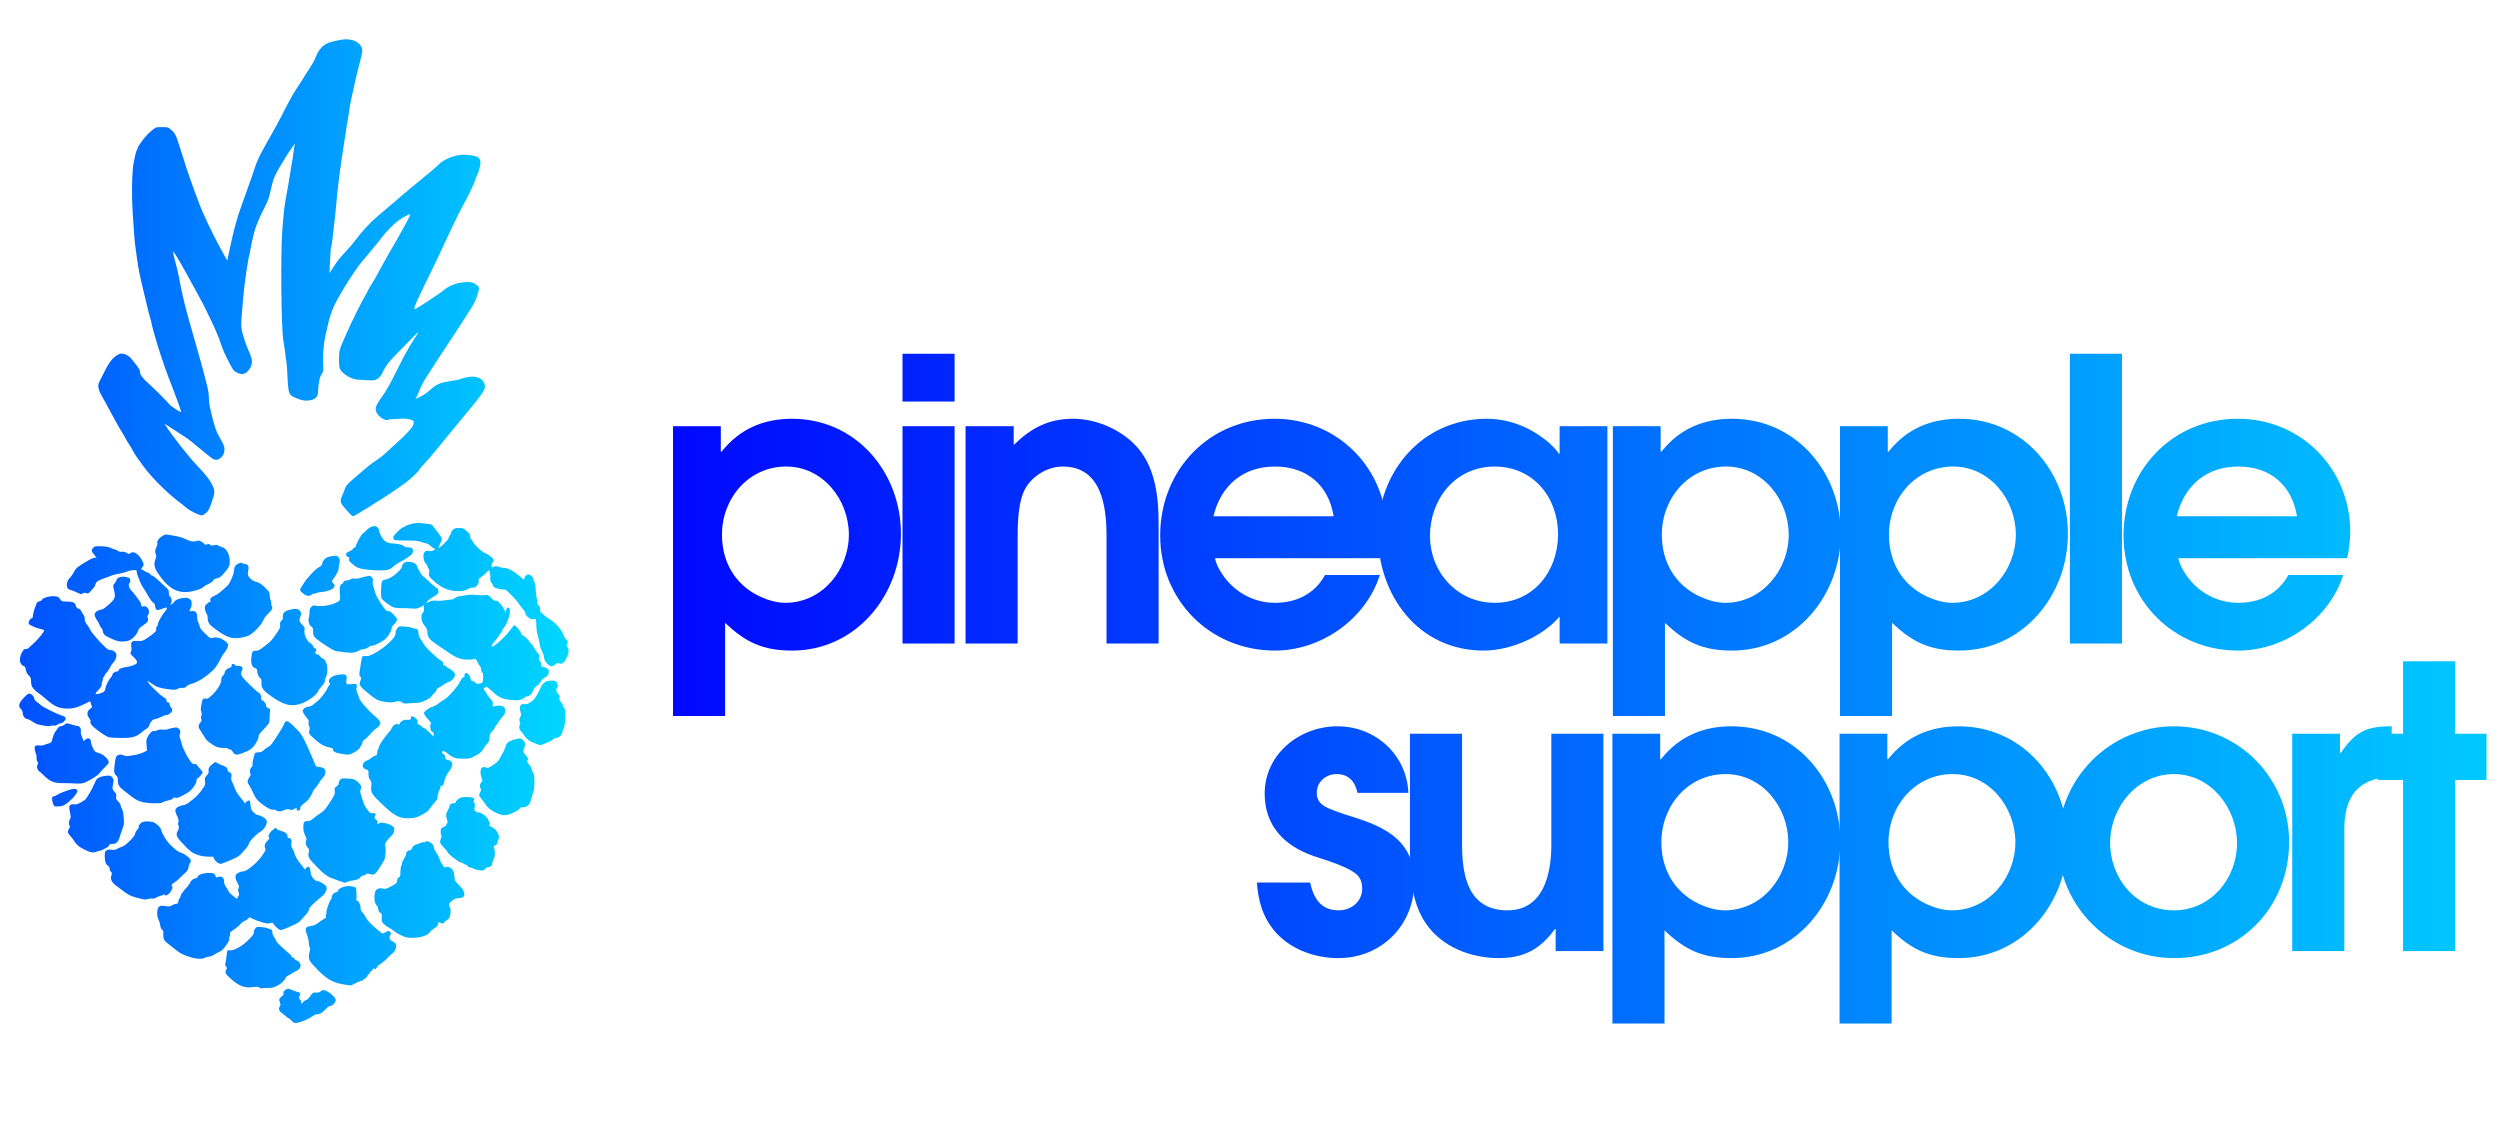 <?xml version="1.0" encoding="UTF-8" standalone="no"?>
<!DOCTYPE svg PUBLIC "-//W3C//DTD SVG 1.1//EN" "http://www.w3.org/Graphics/SVG/1.1/DTD/svg11.dtd">
<svg width="100%" height="100%" viewBox="0 0 340 156" version="1.1" xmlns="http://www.w3.org/2000/svg" xmlns:xlink="http://www.w3.org/1999/xlink" xml:space="preserve" xmlns:serif="http://www.serif.com/" style="fill-rule:evenodd;clip-rule:evenodd;stroke-linejoin:round;stroke-miterlimit:2;">
    <g transform="matrix(0.155,0,0,0.155,150.04,70.557)">
        <g transform="matrix(1.188,0,0,1.188,-690.274,-1175.66)">
            <path d="M431.629,1000.76C431.629,955.058 398.368,915.724 351.224,915.724C330.111,915.724 312.468,923.244 299.163,940.019L298.585,940.019L298.585,921.219L263.3,921.219L263.3,1135.25L301.766,1135.25L301.766,1066.41C316.806,1080.87 329.821,1086.94 351.224,1086.94C398.368,1086.94 431.629,1046.16 431.629,1000.76ZM393.162,1001.33C393.162,1027.37 373.494,1051.66 346.307,1051.66C339.655,1051.66 333.292,1049.63 327.508,1047.03C308.997,1038.36 299.453,1021.29 299.453,1001.33C299.453,974.436 319.12,951.009 346.886,951.009C374.073,951.009 393.162,975.593 393.162,1001.33Z" style="fill:url(#_Linear1);fill-rule:nonzero;"/>
            <path d="M471.252,902.998L471.252,867.712L432.786,867.712L432.786,902.998L471.252,902.998ZM471.252,1081.74L471.252,921.219L432.786,921.219L432.786,1081.74L471.252,1081.74Z" style="fill:url(#_Linear2);fill-rule:nonzero;"/>
            <path d="M621.939,1081.74L621.939,992.658C621.939,973.858 619.625,953.034 607.188,937.994C595.909,924.4 576.53,915.724 558.888,915.724C540.377,915.724 527.651,922.665 514.925,935.102L514.925,921.219L479.351,921.219L479.351,1081.74L517.818,1081.74L517.818,1005.38C517.818,993.525 517.818,975.304 524.759,965.181C530.544,956.794 540.956,951.009 551.079,951.009C579.712,951.009 583.472,980.221 583.472,1002.49L583.472,1081.74L621.939,1081.74Z" style="fill:url(#_Linear3);fill-rule:nonzero;"/>
            <path d="M790.557,999.31C790.557,952.745 754.404,915.724 707.549,915.724C658.96,915.724 623.096,953.901 623.096,1001.91C623.096,1049.63 659.827,1086.94 707.839,1086.94C741.967,1086.94 774.939,1063.81 785.351,1031.12L744.86,1031.12C737.05,1045.3 723.457,1051.66 707.839,1051.66C691.931,1051.66 677.47,1043.56 668.793,1030.26C666.48,1026.79 664.455,1023.03 663.587,1018.69L788.243,1018.69C789.689,1012.33 790.557,1005.67 790.557,999.31ZM751.222,987.741L662.43,987.741C667.926,964.892 684.411,951.009 707.839,951.009C731.266,951.009 747.463,964.603 751.222,987.741Z" style="fill:url(#_Linear4);fill-rule:nonzero;"/>
            <path d="M953.391,1081.74L953.391,921.219L918.105,921.219L918.105,941.465L917.527,941.465C916.081,939.151 913.478,936.548 911.742,934.813C898.727,922.954 881.952,915.724 864.31,915.724C816.877,915.724 783.905,954.48 783.905,1000.47C783.905,1046.16 813.695,1086.94 861.996,1086.94C881.663,1086.94 905.38,1076.82 918.105,1061.78L918.105,1081.74L953.391,1081.74ZM916.949,1001.05C916.949,1028.52 898.727,1051.66 870.094,1051.66C842.618,1051.66 822.372,1029.1 822.372,1002.2C822.372,974.726 841.461,951.009 870.094,951.009C898.438,951.009 916.949,973.569 916.949,1001.05Z" style="fill:url(#_Linear5);fill-rule:nonzero;"/>
            <path d="M1125.77,1000.76C1125.77,955.058 1092.51,915.724 1045.37,915.724C1024.25,915.724 1006.61,923.244 993.304,940.019L992.726,940.019L992.726,921.219L957.44,921.219L957.44,1135.25L995.907,1135.25L995.907,1066.41C1010.95,1080.87 1023.96,1086.94 1045.37,1086.94C1092.51,1086.94 1125.77,1046.16 1125.77,1000.76ZM1087.3,1001.33C1087.3,1027.37 1067.63,1051.66 1040.45,1051.66C1033.8,1051.66 1027.43,1049.63 1021.65,1047.03C1003.14,1038.36 993.593,1021.29 993.593,1001.33C993.593,974.436 1013.26,951.009 1041.03,951.009C1068.21,951.009 1087.3,975.593 1087.3,1001.33Z" style="fill:url(#_Linear6);fill-rule:nonzero;"/>
            <path d="M1293.52,1000.76C1293.52,955.058 1260.26,915.724 1213.12,915.724C1192,915.724 1174.36,923.244 1161.06,940.019L1160.48,940.019L1160.48,921.219L1125.19,921.219L1125.19,1135.25L1163.66,1135.25L1163.66,1066.41C1178.7,1080.87 1191.71,1086.94 1213.12,1086.94C1260.26,1086.94 1293.52,1046.16 1293.52,1000.76ZM1255.05,1001.33C1255.05,1027.37 1235.39,1051.66 1208.2,1051.66C1201.55,1051.66 1195.18,1049.63 1189.4,1047.03C1170.89,1038.36 1161.34,1021.29 1161.34,1001.33C1161.34,974.436 1181.01,951.009 1208.78,951.009C1235.96,951.009 1255.05,975.593 1255.05,1001.33Z" style="fill:url(#_Linear7);fill-rule:nonzero;"/>
            <rect x="1294.97" y="867.712" width="38.467" height="214.027" style="fill:url(#_Linear8);fill-rule:nonzero;"/>
            <path d="M1502.05,999.31C1502.05,952.745 1465.9,915.724 1419.04,915.724C1370.45,915.724 1334.59,953.901 1334.59,1001.91C1334.59,1049.63 1371.32,1086.94 1419.33,1086.94C1453.46,1086.94 1486.43,1063.81 1496.85,1031.12L1456.35,1031.12C1448.55,1045.3 1434.95,1051.66 1419.33,1051.66C1403.42,1051.66 1388.96,1043.56 1380.29,1030.26C1377.97,1026.79 1375.95,1023.03 1375.08,1018.69L1499.74,1018.69C1501.18,1012.33 1502.05,1005.67 1502.05,999.31ZM1462.72,987.741L1373.92,987.741C1379.42,964.892 1395.91,951.009 1419.33,951.009C1442.76,951.009 1458.96,964.603 1462.72,987.741Z" style="fill:url(#_Linear9);fill-rule:nonzero;"/>
        </g>
        <g transform="matrix(1.188,0,0,1.188,-168.398,-905.825)">
            <path d="M371.47,1030.84C371.47,1001.05 351.513,990.633 326.64,982.824C322.012,981.378 317.385,979.932 312.757,978.196C306.105,975.593 299.453,973.28 299.453,964.892C299.453,956.794 306.105,951.009 314.203,951.009C322.88,951.009 327.797,956.504 329.532,964.892L367.131,964.892C365.974,936.837 342.836,915.724 314.782,915.724C286.727,915.724 260.986,936.259 260.986,965.47C260.986,989.187 275.447,1003.94 296.85,1011.46C304.948,1014.35 325.483,1019.85 330.689,1027.08C332.424,1029.68 333.003,1032.57 333.003,1035.46C333.003,1045.3 324.905,1051.66 315.649,1051.66C302.345,1051.66 297.139,1042.69 294.536,1031.12L255.201,1031.12C256.358,1044.43 258.961,1055.13 267.349,1065.83C278.628,1080 297.428,1086.94 315.36,1086.94C347.175,1086.94 371.47,1062.65 371.47,1030.84Z" style="fill:url(#_Linear10);fill-rule:nonzero;"/>
            <path d="M511.166,1081.74L511.166,921.219L472.699,921.219L472.699,1003.36C472.699,1024.76 466.914,1051.66 440.305,1051.66C411.383,1051.66 406.755,1026.21 406.755,1003.07L406.755,921.219L368.288,921.219L368.288,1006.25C368.288,1025.05 369.156,1045.59 380.147,1061.49C392.005,1078.85 413.407,1086.94 433.942,1086.94C452.453,1086.94 464.6,1080.29 475.302,1065.54L475.88,1065.54L475.88,1081.74L511.166,1081.74Z" style="fill:url(#_Linear11);fill-rule:nonzero;"/>
            <path d="M686.147,1000.76C686.147,955.058 652.886,915.724 605.742,915.724C584.629,915.724 566.986,923.244 553.682,940.019L553.103,940.019L553.103,921.219L517.818,921.219L517.818,1135.25L556.285,1135.25L556.285,1066.41C571.324,1080.87 584.34,1086.94 605.742,1086.94C652.886,1086.94 686.147,1046.16 686.147,1000.76ZM647.68,1001.33C647.68,1027.37 628.013,1051.66 600.825,1051.66C594.173,1051.66 587.81,1049.63 582.026,1047.03C563.515,1038.36 553.971,1021.29 553.971,1001.33C553.971,974.436 573.638,951.009 601.404,951.009C628.591,951.009 647.68,975.593 647.68,1001.33Z" style="fill:url(#_Linear12);fill-rule:nonzero;"/>
            <path d="M853.897,1000.76C853.897,955.058 820.637,915.724 773.493,915.724C752.379,915.724 734.737,923.244 721.432,940.019L720.854,940.019L720.854,921.219L685.568,921.219L685.568,1135.25L724.035,1135.25L724.035,1066.41C739.075,1080.87 752.09,1086.94 773.493,1086.94C820.637,1086.94 853.897,1046.16 853.897,1000.76ZM815.43,1001.33C815.43,1027.37 795.763,1051.66 768.576,1051.66C761.924,1051.66 755.561,1049.63 749.776,1047.03C731.266,1038.36 721.722,1021.29 721.722,1001.33C721.722,974.436 741.389,951.009 769.154,951.009C796.342,951.009 815.43,975.593 815.43,1001.33Z" style="fill:url(#_Linear13);fill-rule:nonzero;"/>
            <path d="M1017.6,1001.05C1017.6,953.901 980,915.724 932.567,915.724C885.134,915.724 846.956,954.48 846.956,1001.62C846.956,1048.48 885.712,1086.94 932.567,1086.94C981.157,1086.94 1017.6,1049.63 1017.6,1001.05ZM979.132,1001.91C979.132,1028.23 959.754,1051.66 932.567,1051.66C904.801,1051.66 885.423,1028.52 885.423,1001.62C885.423,975.593 905.38,951.009 932.567,951.009C959.754,951.009 979.132,976.172 979.132,1001.91Z" style="fill:url(#_Linear14);fill-rule:nonzero;"/>
            <path d="M1093.38,953.034L1093.38,915.724C1074.29,915.724 1066.48,919.773 1055.78,935.391L1055.2,935.391L1055.2,921.219L1019.91,921.219L1019.91,1081.74L1058.38,1081.74L1058.38,991.501C1058.38,968.073 1068.21,953.901 1093.38,953.034Z" style="fill:url(#_Linear15);fill-rule:nonzero;"/>
            <path d="M1163.37,955.348L1163.37,921.219L1140.23,921.219L1140.23,867.712L1101.76,867.712L1101.76,921.219L1082.96,921.219L1082.96,955.348L1101.76,955.348L1101.76,1081.74L1140.23,1081.74L1140.23,955.348L1163.37,955.348Z" style="fill:url(#_Linear16);fill-rule:nonzero;"/>
        </g>
        <g transform="matrix(0.605,0,0,0.605,-1775.11,-467.405)">
            <path d="M1823,78.957C1818.33,79.938 1812.92,81.318 1811,82.025C1802.53,85.135 1795.9,92.436 1791.91,103.05C1789.9,108.396 1785.56,115.858 1777.87,127.201C1775.74,130.337 1774,133.123 1774,133.393C1774,133.663 1771.19,138.115 1767.75,143.288C1758.69,156.913 1756.59,160.582 1746.69,180C1738.28,196.494 1733.93,204.462 1716.98,234.397C1713.12,241.216 1709.46,248.303 1708.84,250.147C1708.22,251.991 1707.38,253.95 1706.97,254.5C1706.56,255.05 1704.99,259.325 1703.49,264C1701.98,268.675 1700.08,274.3 1699.26,276.5C1698.43,278.7 1696.27,284.775 1694.45,290C1692.63,295.225 1689.73,303.325 1688.01,308C1677.53,336.462 1673.37,351.414 1665.95,387.297L1663.72,398.093L1660.4,392.297C1653.07,379.522 1639.84,353.854 1634.98,343C1632.15,336.675 1628.69,329.04 1627.29,326.033C1625.88,323.025 1624.38,319.425 1623.94,318.033C1623.51,316.64 1622.17,313.025 1620.98,310C1616,297.373 1603.18,260.945 1601.93,255.861C1601.44,253.859 1599.97,249.134 1598.66,245.361C1597.35,241.587 1595.25,235.125 1594,231C1589.42,215.972 1587.52,212.474 1581.27,207.5C1577.74,204.692 1576.95,204.5 1568.91,204.5C1560.4,204.5 1560.28,204.538 1555.41,208.449C1552.71,210.62 1549.21,213.77 1547.63,215.449C1542.67,220.736 1534,232.616 1534,234.139C1534,234.943 1533.59,236.027 1533.08,236.55C1532.02,237.642 1529.25,247.917 1528.56,253.365C1528.3,255.394 1527.81,257.5 1527.47,258.044C1527.14,258.589 1526.42,267.689 1525.89,278.267C1525.01,295.51 1525.66,322.038 1527.49,343.5C1527.72,346.25 1528.17,352.775 1528.49,358C1528.81,363.225 1529.51,370.875 1530.04,375C1533.81,404.072 1535.54,414.399 1539.05,428.974C1541.24,438.063 1544.61,452.25 1546.54,460.5C1548.47,468.75 1550.95,478.425 1552.04,482C1553.13,485.575 1554.02,489.106 1554.01,489.846C1553.99,491.956 1563.75,525.558 1567.12,535C1568.8,539.675 1570.55,544.85 1571.02,546.5C1572.05,550.086 1576.14,561.542 1578.87,568.5C1589.78,596.332 1597.28,617.057 1596.66,617.676C1595.89,618.446 1581.09,608.787 1579.63,606.563C1577.56,603.402 1561.76,587.573 1548.77,575.651C1539.44,567.09 1537,563.515 1537,558.417C1537,557.161 1534.86,553.436 1532.25,550.14C1529.64,546.845 1526.24,542.539 1524.7,540.572C1521.26,536.164 1515.28,533 1510.4,533C1507.69,533 1505.42,533.99 1501.78,536.75C1495.57,541.47 1491.01,547.786 1485.42,559.385C1483.01,564.398 1480.08,570.177 1478.93,572.226C1474.61,579.884 1475.8,584.876 1486.01,602C1486.5,602.825 1488.56,606.65 1490.58,610.5C1498.54,625.621 1510.01,646.152 1511.54,648C1512.22,648.825 1514.04,651.975 1515.59,655C1517.14,658.025 1519.81,662.525 1521.53,665C1523.25,667.475 1525.78,671.75 1527.17,674.5C1529.19,678.532 1534.4,686.212 1540.74,694.501C1541.16,695.051 1542.83,697.301 1544.46,699.501C1549.62,706.486 1560.6,718.611 1568.62,726.178C1572.89,730.205 1577.63,734.688 1579.16,736.139C1580.68,737.59 1583.86,740.279 1586.22,742.113C1588.57,743.947 1590.73,745.688 1591,745.98C1591.28,746.272 1593.3,747.826 1595.5,749.433C1597.7,751.041 1601.44,754.108 1603.81,756.25C1609.08,761.022 1624.38,768.373 1627.43,767.606C1628.62,767.308 1631.26,765.587 1633.29,763.782C1636.36,761.062 1637.68,758.51 1641,748.881C1645.44,735.997 1645.83,732.052 1643.25,726.355C1638.94,716.832 1633.47,709.58 1620,695.5C1607.78,682.725 1584.89,653.622 1574.45,637.578L1572.54,634.655L1575.52,636.487C1577.16,637.494 1583,641.248 1588.5,644.829C1594,648.411 1600.3,652.488 1602.5,653.892C1604.7,655.295 1608.08,657.723 1610,659.288C1617.49,665.382 1620.83,668.122 1630,675.698C1642.84,686.309 1643.93,687 1647.84,687C1652.79,687 1658.48,681.077 1659.37,675C1660.23,669.127 1659.22,665.938 1653.3,655.852C1647.71,646.332 1645.64,640.476 1640.59,619.814C1638.03,609.33 1637,602.89 1637,597.307C1637,591.631 1636.05,585.786 1633.52,575.993C1631.61,568.572 1629.78,561.375 1629.45,560C1629.12,558.625 1627.81,553.9 1626.53,549.5C1625.25,545.1 1622.3,534.525 1619.96,526C1617.63,517.475 1614.68,507.125 1613.4,503C1612.13,498.875 1610.18,491.998 1609.08,487.717C1607.98,483.436 1606.38,477.586 1605.53,474.717C1602.4,464.206 1596.19,437.217 1594.55,427C1593.62,421.225 1591.35,411.1 1589.5,404.5C1586.21,392.708 1584.54,385 1585.29,385C1585.73,385 1590.91,392.955 1593.76,398C1594.85,399.925 1599.33,407.8 1603.72,415.5C1608.1,423.2 1614.53,434.9 1618,441.5C1621.47,448.1 1624.64,453.95 1625.05,454.5C1626.68,456.693 1642.04,488.143 1646.31,498.035C1651.16,509.262 1652.89,513.779 1656.16,523.795C1658.48,530.916 1668.95,551.911 1672.51,556.586C1673.83,558.325 1676.92,560.461 1679.59,561.482C1686.25,564.023 1691.23,562.231 1695.66,555.707C1701.12,547.66 1700.88,542.235 1694.5,528.5C1691.39,521.81 1686.41,506.912 1684.8,499.5C1683.88,495.225 1683.72,490.337 1684.25,482.5C1685.38,466.047 1688.08,437.181 1689.03,431.5C1689.49,428.75 1690.11,424.025 1690.41,421C1690.71,417.975 1691.65,411.675 1692.5,407C1693.34,402.325 1694.23,397.025 1694.48,395.223C1694.72,393.421 1695.14,391.585 1695.41,391.144C1695.68,390.702 1696.4,387.227 1697,383.421C1698.11,376.384 1701.11,362.751 1703.13,355.5C1705.29,347.781 1711.23,333.682 1717.01,322.558C1722.86,311.311 1724.21,307.428 1727.49,292.5C1730.74,277.7 1732.69,273.602 1748.93,247.294C1755.17,237.183 1762.56,226.704 1761.7,229.184C1761.38,230.11 1760.64,234.385 1760.06,238.684C1758.36,251.21 1758.21,252.193 1757.02,258.5C1756.39,261.8 1755.02,270.125 1753.96,277C1752.9,283.875 1751.6,291.75 1751.06,294.5C1746.6,317.583 1745.63,325.199 1743.44,354.69C1740.9,388.791 1741.87,493.385 1744.92,513.5C1745.42,516.8 1746.37,522.875 1747.03,527C1747.69,531.125 1748.19,535.4 1748.14,536.5C1748.09,537.6 1748.45,539.85 1748.95,541.5C1749.44,543.15 1750.11,549.675 1750.42,556C1752.24,592.602 1752.18,592.404 1762.28,596.957C1771.02,600.894 1776.71,601.919 1783.42,600.762C1791.02,599.453 1794.93,595.83 1795.19,589.849C1795.8,575.757 1797.47,567.444 1800.67,562.58C1802.89,559.21 1803.2,557.805 1802.88,552.58C1802,538.462 1803.04,521.424 1805.51,509.5C1811.85,478.757 1815.42,468.236 1825.36,451C1828.05,446.325 1831.05,441.12 1832.01,439.434C1835.14,433.95 1845.02,418.635 1849.06,413C1851.23,409.975 1853.77,406.375 1854.71,405C1856.31,402.646 1861.87,395.955 1865.94,391.5C1866.94,390.4 1870.81,385.675 1874.54,381C1878.26,376.325 1881.62,372.275 1881.99,372C1882.37,371.725 1885.18,368.125 1888.24,364C1893.96,356.298 1904.42,345.652 1911.5,340.322C1917.77,335.605 1929,329.664 1929,331.067C1929,332.486 1925.23,340.171 1920.94,347.5C1919.34,350.25 1916.84,354.75 1915.39,357.5C1913.94,360.25 1911.3,364.975 1909.51,368C1903.04,378.943 1892.43,397.538 1889.5,403.072C1886.62,408.495 1881.75,417.367 1877.5,424.938C1876.39,426.897 1874.2,430.494 1872.62,432.93C1871.04,435.367 1869.12,438.742 1868.34,440.43C1867.57,442.119 1866,445.075 1864.84,447C1858.78,457.104 1845.24,484.141 1838.05,500.5C1837.08,502.7 1834.65,508.19 1832.65,512.7C1826.37,526.857 1825.72,529.55 1825.74,541.569C1825.76,549.741 1826.18,553.45 1827.37,555.74C1830.4,561.615 1841.17,568.699 1849.54,570.324C1851.17,570.64 1858.01,571.176 1864.75,571.516C1876.3,572.098 1877.22,572.002 1881.11,569.82C1884.35,567.995 1885.96,566.025 1888.73,560.503C1894.08,549.809 1898.12,544.596 1911.61,531C1918.44,524.125 1928.12,514.225 1933.13,509C1942.91,498.802 1942.84,499.416 1932.28,515.739C1929.34,520.27 1926.64,524.77 1926.27,525.739C1925.9,526.707 1924.53,529.075 1923.22,531C1921.91,532.925 1916.65,543.05 1911.54,553.5C1900.82,575.417 1894.11,587.368 1887.31,596.638C1878.78,608.277 1877.34,612.914 1880.41,618.8C1883.75,625.196 1893.23,631.016 1897.02,628.992C1897.93,628.502 1899.54,628.14 1900.59,628.188C1901.64,628.236 1907.12,627.961 1912.78,627.575C1920.83,627.026 1924.24,627.218 1928.53,628.465C1933.62,629.946 1934,630.268 1934,633.124C1934,634.811 1933.02,637.611 1931.82,639.346C1928.44,644.259 1919.23,653.831 1911.02,660.985C1906.91,664.568 1900.38,670.517 1896.52,674.205C1889.43,680.976 1887.97,682.125 1875.74,690.525C1872.02,693.08 1866.62,697.289 1863.74,699.879C1860.86,702.468 1854.39,708.043 1849.36,712.267C1838.87,721.081 1835.27,725.048 1834.34,728.827C1833.97,730.297 1832.4,734.354 1830.84,737.843C1826.57,747.39 1826.83,748.573 1835.53,758.717C1839.67,763.548 1843.93,767.899 1845,768.388C1846.52,769.085 1849,767.956 1856.53,763.138C1861.8,759.762 1866.36,757 1866.65,757C1866.95,757 1868.6,755.987 1870.33,754.75C1872.05,753.512 1874.24,752.05 1875.2,751.5C1886.58,744.973 1911.65,728.273 1923,719.666C1930.59,713.909 1942,703.015 1942,701.529C1941.99,700.963 1943.55,698.925 1945.45,697C1951.08,691.302 1960.63,680.292 1970.89,667.692C1976.17,661.197 1982.3,653.702 1984.5,651.035C1986.7,648.368 1991.91,641.982 1996.08,636.843C2000.24,631.705 2006.68,623.9 2010.39,619.5C2014.1,615.1 2017.71,610.779 2018.43,609.898C2036.26,587.939 2038.62,583.825 2036.93,577.703C2034.2,567.809 2023.37,564.036 2008.72,567.876C2004.44,568.998 2000.51,570.187 1999.97,570.518C1999.43,570.849 1993.33,571.991 1986.39,573.055C1972.72,575.153 1967.52,577.288 1960.03,583.862C1953.43,589.657 1950.93,591.436 1943.75,595.423C1937.75,598.753 1935.27,599.191 1937.92,596.45C1938.42,595.928 1940.52,591.225 1942.57,586.001C1944.63,580.776 1948.81,572.676 1951.87,568.001C1954.93,563.325 1962.39,551.761 1968.46,542.302C1974.53,532.843 1984.79,517.222 1991.25,507.588C1997.71,497.955 2003,489.871 2003,489.623C2003,489.376 2006.26,484.256 2010.25,478.244C2021.35,461.507 2023.69,457.115 2026.51,447.706C2029.66,437.171 2029.58,436.435 2024.94,433.069C2019.48,429.114 2015.43,428.461 2004.52,429.771C1995.03,430.909 1984.21,435.258 1978.63,440.17C1975.19,443.203 1969.89,446.868 1950.75,459.459C1938.84,467.293 1935,469.385 1935,468.036C1935,464.134 1937.51,458.596 1961.14,410.315C1967.11,398.113 1972,387.912 1972,387.646C1972,387.381 1974.86,381.164 1978.36,373.832C1981.86,366.499 1986.09,357.575 1987.77,354C1995.77,336.901 2000.27,327.804 2004.58,320C2011.82,306.906 2020.65,288.94 2022.04,284.5C2022.73,282.3 2023.85,279.15 2024.54,277.5C2025.23,275.85 2026.26,273.375 2026.82,272C2029.52,265.479 2031.09,258.738 2030.81,254.91C2030.3,247.955 2025.31,245.65 2008.5,244.589C1996.23,243.815 1978.01,250.623 1970,258.976C1967.53,261.557 1960.1,268.015 1953.5,273.326C1946.9,278.637 1937.23,286.61 1932,291.043C1926.78,295.476 1919.16,301.893 1915.08,305.302C1911,308.711 1903.51,315.1 1898.43,319.5C1893.36,323.9 1885.95,330.2 1881.98,333.5C1871.98,341.808 1858.06,356.7 1850.75,366.923C1847.38,371.641 1840.32,380.005 1835.06,385.51C1826.18,394.809 1823.61,398.155 1815.07,411.5L1811.88,416.5L1812.52,402.5C1813.31,385.159 1813.64,380.909 1814.36,379C1815.17,376.838 1816.68,364.742 1820.04,333.492C1820.63,327.996 1821.32,321.025 1821.58,318C1822.44,307.824 1824.03,292.556 1825.02,285C1825.56,280.875 1826.41,273.867 1826.92,269.427C1827.43,264.987 1828.76,255.762 1829.88,248.927C1831.01,242.092 1832.84,229.975 1833.96,222C1835.08,214.025 1836.47,205.025 1837.04,202C1837.61,198.975 1838.74,192.225 1839.55,187C1840.37,181.775 1841.46,174.8 1841.98,171.5C1842.5,168.2 1843.85,161.675 1844.99,157C1846.12,152.325 1847.92,144.225 1848.99,139C1850.06,133.775 1851.63,127.025 1852.48,124C1855.35,113.739 1858.82,99.517 1859.42,95.5C1860.58,87.738 1853.89,80.214 1843.91,78.075C1837.27,76.65 1833.18,76.823 1823,78.957M1931.26,779.829C1927.27,780.748 1923.11,782.288 1922,783.25C1920.88,784.212 1919.33,785 1918.53,785C1916.84,785 1906.78,794.518 1905.14,797.678C1903.83,800.203 1904.48,802.587 1906.72,803.447C1907.59,803.778 1915.28,804.067 1923.82,804.089C1935.07,804.118 1940.47,804.542 1943.42,805.631C1947.69,807.202 1948.85,807.536 1953.07,808.414C1954.48,808.707 1957.27,810.534 1959.27,812.474C1961.27,814.413 1963.71,816.003 1964.7,816.007C1966.05,816.012 1965.77,816.497 1963.58,817.939C1961.32,819.429 1959.59,819.738 1955.93,819.306C1951.64,818.798 1951.06,818.986 1949.49,821.374C1947.02,825.139 1948.23,834.378 1951.59,837.494C1952.91,838.723 1954,840.379 1954,841.174C1954,841.968 1954.66,843.491 1955.47,844.559C1956.5,845.919 1956.77,847.86 1956.37,851.047C1955.84,855.227 1956.07,855.861 1959.15,858.901C1972.56,872.131 1983.35,877.277 1998,877.418C2005.44,877.49 2007.18,877.151 2011.96,874.694C2015.17,873.044 2018.29,872.106 2019.52,872.417C2023.74,873.475 2029.28,866.919 2028.34,861.982C2027.96,859.983 2028.51,859.129 2031.18,857.594C2033.01,856.545 2036.48,853.65 2038.91,851.16L2043.32,846.633L2044.47,850.566C2045.1,852.73 2045.43,856.443 2045.2,858.817C2044.87,862.149 2045.24,863.632 2046.79,865.317C2047.89,866.518 2048.96,868.352 2049.15,869.393C2049.34,870.434 2050.18,871.616 2051,872.021C2054.47,873.722 2059.91,875 2063.67,875C2067.45,875 2068.28,875.591 2076.85,884.455C2081.88,889.655 2086,894.354 2086,894.897C2086,895.44 2088.25,898.455 2091,901.597C2093.75,904.74 2096,908.08 2096,909.021C2096,913.681 2104.15,919.655 2108.33,918.064C2110.54,917.224 2110.84,917.429 2111.39,920.192C2111.72,921.874 2112.01,926.006 2112.01,929.375C2112.02,932.744 2112.92,938.357 2114.02,941.848C2115.11,945.339 2116.3,950.739 2116.65,953.848C2117.02,957.051 2118.53,961.836 2120.15,964.891C2121.72,967.856 2123,971.358 2123,972.673C2123,977.017 2125.77,981.822 2129.83,984.506C2133.59,986.993 2133.99,987.059 2136.73,985.639C2138.33,984.81 2140.19,983.473 2140.86,982.667C2141.82,981.506 2142.67,981.426 2144.94,982.282C2148.89,983.774 2152.16,981.471 2155.48,974.852C2159.16,967.522 2159.75,962.143 2157.2,959C2155.37,956.739 2155.32,956.277 2156.65,953.706C2158.03,951.034 2157.95,950.709 2155.07,947.426C2153.4,945.521 2151.73,942.734 2151.36,941.232C2149.8,934.828 2138.35,921.684 2131.5,918.433C2129.54,917.503 2125.85,914.775 2123.31,912.371C2120.76,909.967 2118.41,908 2118.07,908C2117.73,908 2117.45,906.216 2117.45,904.036C2117.45,901.184 2116.81,899.469 2115.15,897.923C2113.48,896.37 2113.01,895.108 2113.44,893.378C2113.77,892.061 2113.42,889.749 2112.67,888.241C2111.88,886.681 2111.22,881.89 2111.12,877.121C2111,871.581 2110.31,867.175 2109.07,864.121C2108.03,861.579 2106.95,858.739 2106.65,857.808C2106.35,856.878 2104.94,855.351 2103.51,854.416C2100.13,852.199 2096.32,853.772 2094.85,857.998L2093.81,860.99L2088.65,856.613C2079.09,848.491 2071.15,844 2066.37,844C2063.99,844 2060.23,843.274 2058.01,842.387C2054.16,840.848 2052.71,840.864 2048.75,842.494C2047.31,843.085 2047,842.68 2047,840.229C2047,838.588 2047.67,836.685 2048.5,836C2051.48,833.526 2050.26,830.375 2044.81,826.455C2041.95,824.402 2038.57,822.446 2037.31,822.107C2033.49,821.085 2023.34,811.811 2020.54,806.781C2019.09,804.185 2017.48,801.796 2016.95,801.472C2016.43,801.147 2016,799.559 2016,797.941C2016,796.323 2015.14,794.212 2014.1,793.25C2006.25,786.012 2006.22,786 1999.67,786C1993.99,786 1993.1,786.29 1990.51,788.99C1988.93,790.634 1987.94,792.269 1988.29,792.623C1988.64,792.978 1988.05,794.393 1986.97,795.769C1985.88,797.144 1985,798.95 1985,799.781C1985,802.331 1972.46,814.965 1969.9,814.993C1969.58,814.997 1970.59,812.462 1972.15,809.359C1973.72,806.257 1975,802.834 1975,801.753C1975,800.672 1971.96,795.927 1968.25,791.209C1964.54,786.49 1961.2,782.185 1960.83,781.641C1960.21,780.721 1955.86,779.979 1943.5,778.682C1940.51,778.368 1935.6,778.827 1931.26,779.829M1872.19,784.351C1870.37,785.01 1867.13,787.451 1864.98,789.775C1862.84,792.099 1860.67,794 1860.17,794C1858.9,794 1851.31,807.332 1850.51,810.947C1850.15,812.576 1849.03,814.172 1848.02,814.493C1847.01,814.814 1845.93,815.746 1845.61,816.564C1845.3,817.383 1842.98,818.938 1840.45,820.02C1836.41,821.753 1835.9,822.313 1836.18,824.743C1836.41,826.703 1837.14,827.591 1838.71,827.815C1840.55,828.075 1840.83,828.599 1840.38,830.87C1839.9,833.236 1840.56,834.229 1845.16,838.139C1848.1,840.63 1852.08,843.226 1854,843.908C1859.24,845.762 1873.17,847.335 1885,847.408C1896.44,847.479 1899.62,846.479 1905.5,840.957C1907.15,839.407 1910.88,836.951 1913.79,835.499C1921.42,831.685 1930.78,825.281 1931.97,823.052C1933.36,820.469 1933.27,816.671 1931.8,815.2C1931.14,814.54 1928.44,814 1925.8,814C1923.16,814 1921,813.599 1921,813.109C1921,811.305 1912.3,808.73 1905.49,808.517C1898.05,808.284 1893.9,806.728 1890.36,802.845C1887.41,799.608 1884,792.565 1884,789.714C1884,786.877 1880.14,782.97 1877.44,783.076C1876.37,783.118 1874.01,783.692 1872.19,784.351M1568.93,797.906C1563.83,801.304 1561.47,804.851 1562.27,807.916C1562.56,809.042 1561.95,811.642 1560.9,813.693C1558.73,817.953 1558.52,820.847 1560.12,824.36C1561,826.3 1560.87,827.774 1559.49,831.395C1556.78,838.495 1557.83,843.799 1563.64,852.316C1579.16,875.08 1593.04,882.072 1613.63,877.511C1621.37,875.796 1628.28,872.977 1629.47,871.047C1629.81,870.507 1632.93,868.703 1636.42,867.038C1640.28,865.198 1642.97,863.242 1643.28,862.051C1643.58,860.895 1644.96,859.852 1646.64,859.509C1652.42,858.332 1653.88,857.38 1658.98,851.5C1666.25,843.127 1667.44,840.561 1667.33,833.5C1667.19,823.798 1662,814.817 1655.74,813.442C1653.97,813.055 1651.54,812.092 1650.34,811.302C1648.62,810.178 1647.33,810.092 1644.37,810.907C1641.25,811.769 1640.28,811.66 1638.75,810.274C1637.26,808.926 1636.35,808.806 1634.1,809.656C1631.74,810.546 1631.12,810.415 1630.12,808.827C1629.48,807.791 1627.38,806.193 1625.45,805.277C1622.5,803.867 1621.43,803.803 1618.52,804.856C1614.48,806.317 1609.42,805.259 1601.67,801.332C1598.99,799.977 1592.69,798.19 1587.65,797.362C1582.62,796.534 1577.38,795.634 1576,795.362C1574.29,795.024 1572.05,795.829 1568.93,797.906M1469.41,814.495C1466.21,817.695 1466.36,819.003 1470.49,824.423L1473.99,829L1471.2,829C1469.58,829 1464.49,831.399 1458.93,834.786C1445.4,843.036 1444.42,843.876 1441.09,850.053C1439.44,853.107 1437.13,856.481 1435.94,857.551C1431.44,861.624 1429.66,868.635 1432.02,873.03C1432.58,874.075 1434.94,875.454 1437.27,876.094C1439.6,876.735 1443.81,878.413 1446.63,879.823C1451.35,882.182 1451.95,882.267 1454.13,880.882C1455.95,879.727 1457.15,879.616 1459.31,880.403C1461.94,881.364 1462.44,881.081 1467.02,875.965C1469.71,872.959 1471.93,869.989 1471.96,869.364C1471.98,868.74 1472.65,866.973 1473.45,865.437C1474.6,863.219 1476.8,861.944 1484.2,859.222C1489.31,857.339 1495.15,855.183 1497.17,854.43C1499.19,853.678 1503.78,852.595 1507.36,852.022C1510.95,851.449 1515.97,850.085 1518.52,848.991C1524.21,846.55 1533.24,846.221 1532.37,848.486C1531.85,849.83 1533.25,854.142 1537.84,865.393C1538.72,867.534 1541.03,871.584 1542.99,874.393C1544.94,877.202 1547.88,882.11 1549.52,885.3C1551.16,888.49 1553.96,892.226 1555.75,893.601C1558.03,895.353 1559,896.928 1559,898.86C1559,900.377 1559.63,902.476 1560.39,903.525C1561.76,905.391 1561.91,905.392 1567.64,903.587C1570.87,902.573 1574.06,901.527 1574.75,901.264C1577.01,900.4 1576.08,904.576 1573.47,907.029C1570.03,910.261 1563,922.639 1563,925.465C1563,926.725 1562.33,928.312 1561.51,928.992C1560.6,929.748 1560.24,931.111 1560.59,932.5C1560.95,933.941 1560.56,935.271 1559.53,936.136C1558.64,936.886 1557.14,938.239 1556.2,939.142C1555.27,940.045 1551.49,942.832 1547.82,945.337C1541.35,949.745 1540.92,949.884 1534.23,949.695C1524.88,949.431 1523.63,950.504 1524.51,958.065C1524.97,962.062 1524.77,964.413 1523.83,965.958C1522.6,967.996 1522.87,968.493 1527.48,972.697C1530.63,975.575 1532.55,978.197 1532.73,979.867C1532.97,982.138 1532.35,982.796 1528.25,984.649C1525.64,985.832 1520.8,987.127 1517.5,987.527C1510.64,988.359 1506,990.377 1506,992.526C1506,993.393 1505.06,994 1503.72,994C1500.68,994 1497,996.683 1497,998.902C1497,999.885 1496.06,1001.54 1494.91,1002.58C1492.18,1005.05 1487,1015.54 1487,1018.6C1487,1019.92 1486.21,1021.79 1485.24,1022.76C1482.95,1025.05 1475.62,1027.45 1473.47,1026.63C1472.07,1026.09 1472.5,1025.27 1476,1021.76C1480.4,1017.37 1482.43,1013.57 1481.58,1011.36C1481.31,1010.65 1481.52,1009.8 1482.04,1009.47C1482.57,1009.15 1483,1007.61 1483,1006.06C1483,1004.51 1483.67,1002.69 1484.5,1002C1485.33,1001.32 1486,1000.09 1486,999.271C1486,998.455 1487.1,996.924 1488.44,995.869C1489.78,994.814 1492,991.588 1493.36,988.7C1494.73,985.812 1496.84,982.561 1498.06,981.475C1500.72,979.104 1503,974.032 1503,970.487C1503,966.726 1498.84,963 1494.64,963C1491.96,963 1490.19,962.058 1486.69,958.75C1477.96,950.508 1466.74,937.609 1465.29,934.154C1464.49,932.231 1462.29,928.645 1460.41,926.185C1457.94,922.945 1457,920.687 1457,917.991C1457,915.796 1456.19,913.237 1455.02,911.753C1453.93,910.368 1452.59,908.046 1452.04,906.592C1451.48,905.138 1450.24,903.703 1449.27,903.402C1445.65,902.282 1444.56,901.255 1443.77,898.191C1442.66,893.9 1439.81,892.639 1431.04,892.564C1423.65,892.501 1423.56,892.465 1421.23,889C1419.18,885.942 1418.23,885.431 1413.73,884.952C1406.28,884.161 1395.95,887.083 1394.7,890.33C1394.41,891.092 1392.77,891.995 1391.06,892.338C1389.35,892.68 1387.69,893.756 1387.38,894.73C1387.07,895.703 1386.22,897.85 1385.51,899.5C1383.73,903.621 1381.81,910.935 1381.64,914.25C1381.54,916.178 1380.96,917 1379.7,917C1377.76,917 1374.88,922.51 1375.7,924.653C1376.45,926.607 1385.78,930.876 1392.2,932.202C1395.39,932.861 1398,933.782 1398,934.248C1398,936.707 1390.27,946.406 1383.06,953C1378.54,957.125 1374.67,960.679 1374.44,960.899C1374.22,961.118 1372.79,961.343 1371.27,961.399C1369.03,961.481 1367.99,962.44 1365.78,966.5C1360.89,975.457 1362.38,984.399 1369.12,986.539C1370.32,986.918 1371.11,988.575 1371.57,991.645C1372.07,994.92 1373.2,997.131 1375.63,999.561C1378.57,1002.51 1379,1003.58 1379,1008.02C1379,1010.81 1379.64,1014.31 1380.41,1015.8C1381.96,1018.75 1387.06,1023.75 1391,1026.18C1392.38,1027.03 1397.3,1031 1401.93,1035C1412.51,1044.13 1418.63,1047.03 1428.81,1047.72C1438.34,1048.37 1445.9,1046.58 1456.86,1041.07L1464.79,1037.08L1467.65,1045.78L1464.33,1048.43C1460.02,1051.87 1459.69,1057.29 1463.51,1061.83C1464.88,1063.46 1465.77,1065.44 1465.46,1066.23C1464.23,1069.45 1467.25,1073.13 1477.13,1080.45C1482.75,1084.61 1489.18,1088.55 1491.42,1089.2C1493.67,1089.86 1501.58,1090.41 1509,1090.44C1525.58,1090.51 1531.72,1088.92 1538.85,1082.72C1541.52,1080.4 1545.09,1077.75 1546.79,1076.83C1549,1075.64 1550.19,1074.01 1550.96,1071.13C1552.14,1066.76 1556.03,1063 1559.38,1063C1560.55,1062.99 1564.2,1061.65 1567.5,1060C1570.8,1058.35 1574.68,1057.01 1576.11,1057C1579.03,1057 1584.01,1052.64 1583.98,1050.11C1583.97,1049.23 1583.08,1047.38 1582,1046C1580.92,1044.62 1580.03,1042.52 1580.02,1041.32C1580.01,1039.86 1579.29,1039.03 1577.83,1038.82C1576.4,1038.61 1575.6,1037.73 1575.5,1036.25C1575.31,1033.64 1575.43,1033.8 1571.41,1031.37C1564.13,1026.96 1545.57,1008 1548.54,1008C1548.81,1008 1551.34,1009.63 1554.16,1011.62C1561.53,1016.79 1564.89,1017.95 1577.16,1019.57C1587.47,1020.92 1588.29,1020.89 1591.79,1019.12C1594.1,1017.96 1596.71,1017.43 1598.69,1017.73C1601.18,1018.1 1602.45,1017.64 1604.48,1015.61C1605.91,1014.18 1609.2,1012.5 1611.79,1011.88C1621.05,1009.66 1635.42,1000.22 1644.88,990.158C1647.28,987.596 1650.8,982.125 1652.7,978C1654.6,973.875 1657.2,969.375 1658.48,968C1661.8,964.444 1665,958.344 1665,955.588C1665,953.117 1661.3,949.738 1655.09,946.538C1651.32,944.599 1645.98,944.143 1641.75,945.399C1639.27,946.138 1638.31,945.538 1631.58,939.007C1625.66,933.273 1624.01,931.021 1623.5,927.992C1623.14,925.898 1622.23,923.355 1621.46,922.342C1620.69,921.325 1620.05,918.148 1620.03,915.25C1619.99,908.41 1617.47,905.502 1612.41,906.452C1608.61,907.164 1608,905.903 1610.53,902.559C1611.34,901.487 1612,898.498 1612,895.881C1612,891.909 1611.56,890.794 1609.25,888.969C1606.83,887.054 1605.73,886.87 1600.12,887.437C1592.61,888.196 1588.85,889.927 1585.83,894.017C1584.62,895.657 1582.94,897 1582.11,897C1580.94,897 1580.87,896.733 1581.8,895.8C1583.82,893.783 1583.29,887.199 1581,885.768C1579.5,884.834 1579,883.436 1579,880.224C1579,877.036 1578.42,875.406 1576.75,873.903C1575.51,872.788 1570.5,868.079 1565.6,863.438C1560.7,858.797 1555.92,855 1554.97,855C1554.02,855 1552.63,854.09 1551.87,852.977C1551.12,851.864 1549.48,850.763 1548.22,850.529C1546.97,850.296 1544.78,849.181 1543.34,848.053C1541.9,846.924 1540.08,846 1539.28,846C1538.25,846 1538.56,845.12 1540.37,842.973C1541.87,841.185 1542.69,839.241 1542.37,838.223C1538.42,825.899 1528.29,817.712 1522.95,822.541C1521.41,823.936 1520.91,823.877 1517.59,821.922C1514.99,820.386 1513.05,819.94 1510.87,820.377C1508.66,820.817 1507,820.426 1504.99,818.995C1503.45,817.898 1501.45,817 1500.55,817C1499.64,817 1497.01,816.052 1494.7,814.893C1491.56,813.319 1488.14,812.697 1481.16,812.433C1472.39,812.102 1471.68,812.226 1469.41,814.495M1815.5,826.744C1808.4,827.276 1802.78,831.274 1801.65,836.602C1800.94,839.962 1800.09,840.986 1796.43,842.93C1794.02,844.205 1789.79,847.78 1787.03,850.874C1784.26,853.969 1780.99,857.598 1779.75,858.94C1778.51,860.282 1776.38,863.268 1775,865.576C1773.62,867.883 1771.63,870.993 1770.57,872.487C1768.31,875.67 1768.84,876.936 1774.32,881.372C1778.47,884.726 1782.98,885.235 1785.82,882.667C1786.83,881.75 1788.83,881 1790.27,881C1791.71,881 1793.12,880.616 1793.41,880.147C1793.7,879.677 1797.21,878.999 1801.22,878.639C1809.58,877.887 1817.38,874.663 1818.9,871.329C1819.74,869.486 1819.49,868.55 1817.58,866.276L1815.23,863.486L1820.1,855.993C1822.94,851.613 1824.97,847.334 1824.98,845.693C1824.99,844.149 1825.5,840.896 1826.11,838.463C1826.73,836.031 1826.95,832.938 1826.61,831.59C1825.89,828.705 1823.35,825.923 1821.68,826.185C1821.03,826.287 1818.25,826.538 1815.5,826.744M1919.17,837.314C1917.98,838.587 1917,840.656 1917,841.912C1917,843.404 1914.84,846.278 1910.75,850.21C1904.44,856.285 1898.35,859.766 1892.07,860.895C1889.35,861.383 1888.46,862.132 1887.78,864.506C1886.44,869.155 1886.19,885.547 1887.41,887.838C1889.26,891.284 1900.83,899.876 1905.28,901.103C1907.6,901.743 1911.3,902.217 1913.5,902.154C1919.98,901.97 1921.08,902 1930.09,902.61C1938,903.146 1939.1,902.983 1943.84,900.579L1949,897.966L1949,902.983C1949,905.742 1948.61,908 1948.12,908C1947.64,908 1946.7,909.302 1946.04,910.894C1944.28,915.161 1945.68,922.561 1948.98,926.364C1952.98,930.971 1954,933.371 1954,938.206C1954,943.817 1957.64,948.347 1967.34,954.832C1971.28,957.461 1978.28,962.228 1982.9,965.426C1994.73,973.619 2000.9,976.185 2010.17,976.767C2014.4,977.031 2019.2,976.776 2020.86,976.199C2023.8,975.173 2023.93,975.266 2026.55,980.325C2028.02,983.171 2029.85,986.21 2030.61,987.079C2031.38,987.947 2032,990.099 2032,991.86C2032,993.791 2032.6,995.292 2033.51,995.641C2034.68,996.093 2034.96,997.723 2034.76,1003.09C2034.51,1009.67 2034.38,1010 2031.6,1010.98C2027.32,1012.49 2025.18,1012.24 2023.27,1010C2022.33,1008.9 2020.78,1008 2019.84,1008C2017.94,1008 2016.66,1006.43 2016.47,1003.86C2016.31,1001.61 2013.24,997.028 2011.43,996.334C2009.37,995.545 2007.12,997.724 2007.69,999.94C2008.03,1001.23 2007.51,1002.02 2006.02,1002.5C2004.77,1002.89 2003.08,1004.95 2002.04,1007.34C1998.88,1014.61 1984.84,1030.94 1978.78,1034.41C1975.81,1036.11 1971.6,1038.98 1969.44,1040.78C1967.27,1042.59 1963.21,1044.74 1960.42,1045.56C1955.69,1046.94 1949,1052 1949,1054.18C1949,1056.13 1951.37,1059.64 1955.71,1064.13C1958.48,1067 1959.77,1069.02 1959.1,1069.44C1957.41,1070.49 1957.76,1078.62 1959.57,1080.43C1960.44,1081.29 1961.56,1082 1962.07,1082C1962.58,1082 1963,1083.45 1963,1085.22L1963,1088.44L1956.72,1082.22C1953.27,1078.8 1949.72,1076 1948.83,1076C1947.94,1076 1946.97,1075.36 1946.67,1074.58C1946.37,1073.79 1944.52,1072.39 1942.57,1071.47C1939.54,1070.03 1939.11,1069.42 1939.64,1067.31C1940.13,1065.36 1939.58,1064.21 1937.07,1061.91C1933.02,1058.22 1930,1058.04 1930,1061.5C1930,1064.12 1929.18,1064.4 1922.46,1064.04C1919.07,1063.86 1914,1067.24 1914,1069.68C1914,1070.81 1913.35,1071.05 1911.57,1070.61C1907.75,1069.65 1904.46,1071.49 1902.54,1075.67C1901.56,1077.78 1899.1,1081.3 1897.05,1083.5C1891.61,1089.35 1884,1100.57 1884,1102.73C1884,1103.76 1883.44,1105.15 1882.77,1105.83C1882.09,1106.51 1881.47,1108.39 1881.38,1110C1881.17,1114.25 1880.29,1116 1878.38,1116C1877.46,1116 1874.78,1117.58 1872.43,1119.5C1870.09,1121.42 1867.43,1123 1866.54,1123C1864.1,1123 1860,1127.58 1860,1130.3C1860,1133.09 1862.44,1135.58 1866.05,1136.48C1868.4,1137.07 1868.59,1137.53 1868.53,1142.68C1868.49,1147.02 1868.99,1148.95 1870.81,1151.38C1872.88,1154.15 1873.07,1155.2 1872.5,1160.69C1871.59,1169.42 1873.12,1171.99 1887.37,1185.67C1906.3,1203.84 1913.62,1207.59 1928.65,1206.8C1936.18,1206.4 1937.98,1205.89 1945.77,1201.93C1952.04,1198.74 1955.04,1196.57 1956.49,1194.17C1957.6,1192.34 1960.9,1188.08 1963.83,1184.7C1968.14,1179.74 1969.08,1178.02 1968.75,1175.74C1968.52,1174.18 1968.71,1172.68 1969.17,1172.4C1969.62,1172.11 1970.01,1170.9 1970.03,1169.69C1970.05,1168.49 1970.72,1166.63 1971.53,1165.56C1972.34,1164.49 1973,1162.59 1973,1161.34C1973,1159.85 1973.46,1159.24 1974.34,1159.58C1976.21,1160.3 1977.62,1158.19 1978.41,1153.5C1979.27,1148.36 1981.57,1143.72 1986.25,1137.62C1992.08,1130.03 1990.99,1123.52 1983.68,1122.34C1981.27,1121.94 1980.16,1121.24 1980.21,1120.13C1980.32,1117.21 1978.09,1113 1976.42,1113C1975.34,1113 1974.99,1112.46 1975.39,1111.42C1975.73,1110.55 1976,1109.44 1976,1108.95C1976,1108.13 1984.87,1113.56 1986,1115.06C1986.28,1115.43 1988.53,1116.79 1991,1118.09C1994.84,1120.09 1996.98,1120.44 2005.5,1120.47C2014.19,1120.5 2016.09,1120.18 2020,1118.09C2022.48,1116.77 2025.71,1115.06 2027.18,1114.3C2030.19,1112.75 2036,1106.51 2036,1104.83C2036,1104.22 2037.83,1101.74 2040.07,1099.31C2042.96,1096.18 2044.09,1094.11 2043.96,1092.2C2043.87,1090.71 2043.9,1089.05 2044.05,1088.5C2044.19,1087.95 2044.37,1087.05 2044.45,1086.5C2044.73,1084.54 2047.35,1080.48 2049.16,1079.19C2050.17,1078.47 2051,1077.28 2051,1076.54C2051,1075.8 2052.57,1073.3 2054.5,1071C2056.43,1068.7 2058,1066.42 2058,1065.94C2058,1065.46 2060.03,1062.79 2062.5,1060C2066.16,1055.88 2067,1054.22 2067,1051.12C2067,1044.63 2061.68,1042.2 2051.95,1044.26L2048.4,1045.02L2048.81,1041.54C2049.15,1038.56 2048.56,1037.32 2044.61,1032.8C2042.07,1029.9 2040,1027.12 2040,1026.61C2040,1026.1 2038.89,1024.24 2037.54,1022.46C2035.19,1019.38 2035.16,1019.17 2036.87,1017.62C2037.85,1016.73 2039.11,1016 2039.65,1016C2040.2,1016 2043.77,1018.93 2047.58,1022.51C2056.87,1031.26 2062.67,1034.02 2074.28,1035.2C2085.53,1036.35 2089.2,1035.85 2093.53,1032.55C2095.36,1031.15 2097.7,1030 2098.71,1030C2101.79,1030 2104.95,1027.09 2107.21,1022.17C2109.5,1017.17 2111.48,1014.79 2114.2,1013.75C2115.14,1013.39 2116.84,1011.28 2117.97,1009.06C2119.31,1006.43 2121.4,1004.33 2123.98,1003.01C2128.48,1000.72 2130,998.458 2130,994.089C2130,990.681 2127.58,988.63 2122.25,987.519C2119.51,986.949 2119,986.396 2119,984.031C2119,982.486 2118.16,980.178 2117.12,978.904C2115.76,977.225 2115.38,975.564 2115.74,972.885C2116.14,969.924 2115.8,968.817 2114.04,967.342C2112.82,966.329 2110.76,963.394 2109.44,960.821C2108.12,958.247 2106.57,955.852 2106,955.498C2105.42,955.144 2103.12,952.37 2100.88,949.334C2098.54,946.175 2095.4,943.231 2093.53,942.449C2091.27,941.505 2090.09,940.224 2089.68,938.292C2089.06,935.317 2082,927 2080.1,927C2079.47,927 2077.51,929.108 2075.73,931.685C2068.23,942.567 2049.46,959.792 2047.37,957.707C2046.58,956.913 2048.87,952.973 2052.45,948.962C2056.02,944.969 2063,934.72 2063,933.475C2063,933.025 2063.63,931.947 2064.4,931.079C2070.62,924.06 2075.92,905.493 2072.65,902.217C2070.59,900.156 2068.01,902.179 2067.99,905.872C2067.97,908.805 2068.25,909.111 2063.5,900.978C2060.02,895.016 2055.24,890.704 2052.81,891.339C2051.15,891.773 2049.66,890.838 2046.37,887.307C2042.12,882.745 2042.05,882.715 2036.95,883.319C2034.13,883.654 2028.43,883.498 2024.3,882.974C2018.5,882.239 2015.14,882.362 2009.64,883.509C2005.71,884.328 2001.37,884.999 1999.98,884.999C1998.6,885 1995.78,886.147 1993.71,887.548C1991.65,888.95 1989.63,889.896 1989.23,889.652C1988.83,889.407 1985.35,889.803 1981.5,890.532C1977.62,891.266 1971.53,891.629 1967.83,891.347C1962.52,890.943 1960.22,891.252 1956.6,892.854L1952.04,894.87L1953.49,892.654C1954.29,891.435 1956.78,889.327 1959.03,887.969C1967.83,882.655 1969.5,881.366 1969.83,879.636C1970.43,876.524 1969.07,873.158 1966.94,872.482C1965.82,872.124 1961.22,868.269 1956.73,863.915C1952.24,859.562 1948.21,856 1947.77,856C1946.46,856 1939.71,844.798 1939.04,841.53C1938.25,837.638 1933.34,835.113 1926.42,835.048C1922.37,835.01 1920.91,835.467 1919.17,837.314M1678.83,838.081C1675.08,839.979 1673.84,842.157 1673.46,847.5C1673.01,853.802 1667.52,866.253 1663.56,869.955C1653.97,878.914 1648.97,882.738 1644.74,884.355C1640.05,886.145 1637.85,889.322 1639.47,891.943C1639.82,892.524 1639.46,893 1638.66,893C1637.87,893 1635.75,894.361 1633.97,896.025C1630.96,898.839 1630.78,899.375 1631.37,903.702C1631.72,906.26 1632.74,909.165 1633.64,910.156C1634.62,911.238 1635.27,913.666 1635.26,916.229C1635.23,923.827 1637.84,926.939 1652.58,936.873C1664.48,944.9 1671.69,946.873 1682.82,945.143C1687.02,944.489 1692.5,942.982 1694.98,941.793C1701.31,938.766 1713.37,926.209 1715.63,920.302C1716.77,917.319 1719.55,913.527 1723.21,909.95C1727.32,905.94 1729,903.554 1729,901.712C1729,900.285 1728.53,898.829 1727.96,898.475C1727.39,898.121 1727.2,896.943 1727.55,895.857C1727.89,894.771 1727.46,892.381 1726.59,890.547C1725.72,888.712 1725.08,885.391 1725.16,883.168C1725.31,879.473 1724.81,878.612 1719.34,873.182C1712.97,866.848 1709.56,864.685 1704.08,863.504C1700.12,862.65 1694.59,857.611 1693.69,854.04C1693.36,852.686 1693.56,849.651 1694.16,847.294C1695.55,841.75 1693.49,838 1689.04,838C1687.43,838 1685.84,837.55 1685.5,837C1684.66,835.641 1683.16,835.884 1678.83,838.081M1863.5,856.486C1860.2,857.217 1856.29,858.283 1854.82,858.855C1853.35,859.428 1850.54,859.638 1848.59,859.321C1846.18,858.93 1844.24,859.268 1842.56,860.372C1841.19,861.268 1838.55,862 1836.7,862C1834.07,862 1833.07,862.552 1832.18,864.5C1831.56,865.875 1830.56,867 1829.97,867C1827.4,867 1826.05,873.578 1826.96,881.633C1828,890.867 1827.58,891.644 1819.76,895.007C1811.26,898.663 1798.91,900.178 1791.31,898.496C1788.68,897.914 1787.67,898.238 1785.56,900.35C1783.53,902.382 1783,903.898 1782.99,907.705C1782.99,910.342 1782.51,914.21 1781.93,916.3C1780.6,921.114 1782.12,926.159 1785.77,929.03C1787.94,930.738 1788.34,931.798 1788.14,935.216C1787.76,941.77 1789.59,944.651 1797.77,950.321C1811.74,960 1818.43,963.99 1821.47,964.446C1838,966.929 1844.35,967.32 1848.81,966.128C1851.38,965.442 1854.19,964.233 1855.07,963.44C1855.94,962.648 1857.87,962 1859.36,962C1862.7,962 1868.07,959.825 1869.76,957.795C1870.48,956.923 1872,956.469 1873.35,956.726C1874.88,957.019 1878.76,955.481 1884.59,952.27C1892.45,947.943 1894,946.616 1897.75,940.966C1900.29,937.138 1902,933.404 1902,931.676C1902,929.78 1902.87,928.107 1904.52,926.806C1907.05,924.818 1910,920.067 1910,917.99C1910,917.38 1907.68,914.425 1904.84,911.424C1901.19,907.568 1899.16,906.132 1897.9,906.53C1896.93,906.84 1895.16,906.285 1893.96,905.297C1890.55,902.464 1880.05,885.917 1878.87,881.5C1878.28,879.3 1876.98,875.191 1875.98,872.368C1874.81,869.074 1874.35,865.804 1874.69,863.234C1875.12,860.036 1874.81,858.807 1873.12,857.116C1871.95,855.952 1870.66,855.036 1870.25,855.079C1869.84,855.123 1866.8,855.756 1863.5,856.486M1508.38,857.055C1505.02,858.06 1502.97,859.972 1502.61,862.429C1502.49,863.269 1501.34,865.075 1500.05,866.442C1497.92,868.712 1497.81,869.299 1498.81,873.214C1501.39,883.356 1501.28,886.314 1498.13,890.657C1495.45,894.36 1483.98,903.992 1482.24,904.006C1479.15,904.029 1473.7,906.524 1472.4,908.512C1471.09,910.517 1471.02,911.526 1472,914.487C1472.64,916.447 1474.19,919.277 1475.43,920.775C1476.68,922.274 1478,924.725 1478.36,926.222C1478.73,927.72 1479.86,929.745 1480.88,930.722C1481.9,931.7 1483.03,934.126 1483.39,936.113C1484.21,940.667 1485.55,941.783 1495.95,946.593C1504.81,950.692 1510.65,951.461 1519.33,949.671C1524.63,948.577 1532.47,941.052 1534.11,935.483C1535.16,931.925 1536.41,930.547 1541.93,926.836C1547.02,923.418 1548.57,921.794 1548.82,919.65C1549,918.126 1548.7,916.342 1548.15,915.687C1547.49,914.881 1547.62,913.866 1548.58,912.556C1552.67,906.969 1548.27,898.123 1542.08,899.482C1539.45,900.059 1539,899.869 1539,898.194C1539,897.113 1538.43,895.165 1537.73,893.864C1535.93,890.507 1528,880.112 1524.21,876.144C1520.96,872.747 1519.75,866.892 1522,865.5C1522.55,865.16 1523,863.547 1523,861.916C1523,859.708 1522.39,858.718 1520.61,858.041C1516.49,856.474 1511.62,856.082 1508.38,857.055M1754,904.556C1747.03,906.247 1743.55,909.849 1744.32,914.575C1744.73,917.128 1744.32,918.289 1742.34,920.15C1740.27,922.091 1739.91,923.196 1740.28,926.5C1740.67,930.006 1740.1,931.427 1735.68,938C1728.4,948.83 1727.18,950.144 1717.64,957.422C1710.36,962.976 1708.4,964 1705.04,964C1700.21,964 1699.5,965.116 1698.56,974.124C1697.68,982.538 1699.5,987.58 1703.97,989.138C1706.41,989.992 1707,990.761 1707,993.13C1707,997.053 1709.38,1002.56 1711.63,1003.81C1713.07,1004.62 1713.4,1005.89 1713.22,1010.02C1712.89,1017.6 1715.39,1021.26 1726.31,1029.12C1744.1,1041.93 1754.55,1045.09 1767.63,1041.61C1778.76,1038.65 1792.69,1029.06 1795.45,1022.47C1796.2,1020.66 1798.66,1017.34 1800.91,1015.09C1803.44,1012.56 1805,1010.08 1805,1008.58C1805,1007.25 1805.9,1004.07 1807,1001.5C1809.32,996.097 1809.58,988.254 1807.63,982.665C1806.09,978.223 1803.59,975 1801.7,975C1800.97,975 1799.38,973.65 1798.16,972C1796.94,970.35 1795.04,969 1793.94,969C1791.58,969 1790.15,966.141 1791.95,965.029C1793.61,964.003 1792.87,960.5 1790.99,960.5C1790.17,960.5 1789.05,959.276 1788.5,957.78C1787.95,956.284 1785.92,954.03 1784,952.771C1778.81,949.377 1774.88,940.917 1775.62,934.724C1776.16,930.245 1775.98,929.748 1772.74,926.724C1768.48,922.748 1767.43,919.002 1769.48,915.041C1771.63,910.885 1771.38,908.284 1768.55,905.455C1765.75,902.659 1762.61,902.466 1754,904.556M1910.46,931.225C1909.11,932.835 1907.96,934.906 1907.9,935.827C1907.85,936.747 1907.74,938.4 1907.65,939.5C1906.94,948.828 1874.88,972.956 1864.88,971.685C1862.88,971.432 1860.67,971.583 1859.97,972.021C1859.22,972.482 1858.08,977.179 1857.27,983.159C1856.5,988.847 1855.63,994.89 1855.34,996.588C1854.98,998.738 1855.36,1000.21 1856.59,1001.44C1858.24,1003.09 1858.25,1003.49 1856.76,1007.52C1855.28,1011.5 1855.29,1012.06 1856.83,1014.86C1857.75,1016.52 1859.85,1018.9 1861.5,1020.15C1863.15,1021.39 1867.2,1024.74 1870.5,1027.58C1873.8,1030.42 1878.47,1033.74 1880.87,1034.95C1886.78,1037.94 1901.76,1039.85 1906.32,1038.2C1911.03,1036.5 1914.05,1036.71 1917.5,1039C1919.54,1040.35 1921.46,1040.81 1923.5,1040.44C1925.15,1040.13 1930.33,1039.8 1935,1039.69C1942.38,1039.53 1944.48,1039.04 1950.9,1036.04C1955.57,1033.85 1958.91,1031.56 1959.96,1029.82C1960.88,1028.31 1962.84,1026.13 1964.32,1024.97C1965.79,1023.81 1967,1022.03 1967,1021.03C1967,1019.89 1968.6,1018.38 1971.25,1017.01C1973.59,1015.8 1976.43,1013.96 1977.56,1012.91C1978.69,1011.86 1981.75,1010.28 1984.35,1009.4C1989.42,1007.67 1994,1002.44 1994,998.371C1994,995.978 1988.46,990.598 1984.82,989.445C1983.54,989.042 1981.91,987.878 1981.19,986.857C1980.48,985.835 1979.08,985 1978.08,985C1976.71,985 1976.39,984.417 1976.74,982.578C1977.11,980.65 1976.57,979.827 1974.08,978.54C1968.97,975.898 1950.99,958.894 1948.83,954.665C1947.73,952.513 1945.52,948.94 1943.92,946.726C1941.79,943.79 1941,941.556 1941,938.472C1941,934.209 1939.35,931.684 1936.82,932.093C1936.1,932.211 1933.92,931.618 1932,930.775C1930.08,929.932 1925,929.03 1920.71,928.769C1913.09,928.305 1912.88,928.354 1910.46,931.225M1670,985.392C1670,987.064 1669.3,987.96 1667.66,988.37C1663.96,989.299 1660,992.933 1660,995.398C1660,996.637 1658.87,998.716 1657.48,1000.02C1655.72,1001.67 1655.02,1003.31 1655.15,1005.44C1655.46,1010.53 1649.58,1020.58 1642.16,1027.65C1636.16,1033.36 1635.19,1033.93 1632.34,1033.4C1628.51,1032.69 1627.72,1033.83 1625.99,1042.65C1625.07,1047.31 1625.06,1049.64 1625.92,1052.26C1626.72,1054.69 1626.76,1056.51 1626.03,1058.42C1625.32,1060.3 1625.33,1061.74 1626.06,1063.1C1626.91,1064.7 1626.62,1065.66 1624.56,1068.12C1621.36,1071.91 1621.33,1074.76 1624.42,1079.1C1625.76,1080.97 1628.3,1084.97 1630.07,1088C1633.56,1093.94 1633.78,1094.16 1642.02,1099.91C1647.56,1103.78 1652.51,1105.1 1661.25,1105.06C1663.31,1105.05 1665,1105.49 1665,1106.02C1665,1106.56 1666.03,1107 1667.28,1107C1668.77,1107 1670.2,1108.07 1671.38,1110.07C1674.33,1115.05 1676.9,1115.64 1684.2,1112.99C1696.38,1108.57 1699.97,1106.06 1704.67,1098.74C1707.44,1094.41 1709,1090.84 1709,1088.82C1709,1086.53 1709.99,1084.66 1712.55,1082.08C1714.51,1080.11 1718.13,1076.18 1720.61,1073.34C1724.78,1068.56 1725.1,1067.79 1725.02,1062.84C1724.97,1059.9 1725.21,1055.43 1725.56,1052.91C1726.15,1048.49 1726.06,1048.27 1723.09,1047.04C1720.93,1046.14 1720,1045.08 1720,1043.51C1720,1040.82 1716.43,1036 1714.43,1036C1713.52,1036 1713,1034.94 1713,1033.07C1713,1028.53 1711.49,1025.59 1708.36,1024.02C1706.79,1023.22 1700.6,1017.67 1694.6,1011.68C1682.93,1000.01 1682.32,998.759 1685.06,992.254C1686.28,989.388 1686.24,988.811 1684.77,987.338C1683.7,986.271 1681.67,985.724 1679.15,985.823C1676.47,985.928 1675.02,985.5 1674.63,984.489C1674.32,983.67 1673.15,983 1672.03,983C1670.56,983 1670,983.654 1670,985.392M1821.03,999.492C1813.31,1001.36 1808.64,1007.25 1812.13,1010.73C1812.97,1011.57 1812.71,1012.55 1811.13,1014.56C1809.96,1016.05 1809,1017.66 1809,1018.15C1809,1019.64 1800.73,1031.22 1797.54,1034.19C1788.7,1042.41 1784.84,1045 1781.39,1045C1777.81,1045 1773,1048.56 1773,1051.2C1773.01,1052.96 1776.64,1058.9 1779.7,1062.16C1781.62,1064.2 1782.06,1065.48 1781.59,1067.66C1781.24,1069.33 1781.57,1071.62 1782.41,1073.21C1783.51,1075.29 1783.6,1076.7 1782.79,1079.32C1781.46,1083.68 1781.88,1084.37 1791.15,1092.81C1798.77,1099.75 1804.78,1102.93 1813.33,1104.54C1815.88,1105.01 1817,1105.75 1817,1106.96C1817,1109.44 1819.94,1111.68 1824,1112.31C1825.92,1112.61 1829.73,1113.34 1832.45,1113.93C1835.17,1114.53 1838.78,1114.75 1840.45,1114.43C1844.56,1113.64 1854.04,1107.96 1855.36,1105.49C1855.94,1104.39 1857.23,1102.28 1858.21,1100.79C1859.19,1099.3 1860,1097.24 1860,1096.21C1860,1095.18 1861.2,1093.7 1862.67,1092.92C1864.13,1092.14 1867.57,1088.8 1870.3,1085.5C1873.04,1082.2 1877.16,1078.31 1879.48,1076.85C1881.8,1075.38 1884.25,1072.82 1884.96,1071.1C1886.13,1068.26 1886.02,1067.71 1883.57,1064.51C1882.11,1062.58 1879.28,1059.77 1877.29,1058.26C1875.3,1056.74 1871.83,1053.49 1869.58,1051.03C1867.34,1048.58 1863.42,1044.3 1860.88,1041.53C1858.34,1038.77 1855.69,1034.7 1854.99,1032.5C1854.29,1030.3 1852.92,1026.49 1851.94,1024.03C1850.68,1020.86 1850.45,1019.03 1851.14,1017.74C1851.67,1016.74 1851.81,1014.98 1851.45,1013.83C1850.83,1011.89 1850.29,1011.78 1844,1012.36C1836.14,1013.09 1835.5,1012.49 1836.58,1005.32C1837.01,1002.46 1836.81,1000.47 1835.99,999.491C1834.48,997.668 1828.58,997.669 1821.03,999.492M2128.24,1007.88C2124.29,1008.63 2119.47,1012.98 2118.56,1016.62C2118.19,1018.08 2115.84,1022.84 2113.34,1027.18C2109.68,1033.51 2107.72,1035.76 2103.45,1038.49C2099.19,1041.21 2097.45,1041.79 2094.74,1041.35C2088.68,1040.36 2086.66,1044.65 2089.09,1053.39C2089.99,1056.61 2089.87,1057.83 2088.39,1060.57C2086.92,1063.3 2086.82,1064.31 2087.81,1066.49C2088.64,1068.31 2088.7,1069.69 2088.01,1070.99C2086.32,1074.14 2086.87,1077.97 2089.35,1080.3C2090.64,1081.51 2092.87,1084.38 2094.31,1086.67C2097.84,1092.31 2102.56,1095.7 2110.89,1098.6L2117.87,1101.02L2123.18,1098.97C2131.95,1095.57 2135.44,1093.78 2136.7,1092C2137.38,1091.04 2139.33,1090.27 2141.2,1090.21C2144.95,1090.11 2148.63,1086.58 2149.55,1082.2C2149.87,1080.72 2150.85,1077.92 2151.75,1076C2152.83,1073.66 2153.51,1068.73 2153.8,1061.15C2154.18,1050.78 2154.04,1049.54 2152.11,1046.94C2150.95,1045.37 2150,1043.24 2150,1042.21C2150,1041.19 2148.87,1039.29 2147.49,1037.99C2145.45,1036.07 2145.09,1035.02 2145.59,1032.36C2146.1,1029.68 2145.74,1028.66 2143.6,1026.68C2140.93,1024.21 2139.98,1018.75 2142,1017.5C2143.72,1016.44 2143.1,1011.48 2140.96,1009.19C2138.86,1006.93 2135.23,1006.56 2128.24,1007.88M1369.86,1030.75C1361.22,1039.74 1359.93,1044.02 1364.5,1048.59C1366.21,1050.31 1367,1052.19 1367,1054.59C1367,1058.48 1370.61,1063 1373.73,1063C1374.73,1063 1377.82,1064.5 1380.59,1066.32C1386.97,1070.53 1387.82,1070.84 1397.41,1072.51C1402.92,1073.47 1405.9,1073.59 1407.22,1072.88C1408.27,1072.32 1410.33,1072.12 1411.81,1072.44C1413.6,1072.82 1415.5,1072.35 1417.5,1071.01C1419.15,1069.91 1421.47,1069.01 1422.66,1069.01C1423.85,1069 1425.99,1067.62 1427.41,1065.93C1430.69,1062.03 1429.61,1059.51 1424.01,1058C1417.87,1056.35 1395.67,1045.4 1393.47,1042.94C1392.39,1041.73 1389.88,1039.71 1387.89,1038.45C1385.5,1036.92 1384.08,1035.14 1383.68,1033.15C1382.96,1029.54 1379.41,1026 1376.52,1026C1375.33,1026 1372.46,1028.04 1369.86,1030.75M1747.57,1067.57C1746.71,1068.44 1746,1069.74 1746,1070.47C1746,1071.99 1730.71,1096.31 1727.57,1099.79C1726.43,1101.06 1724.27,1102.75 1722.76,1103.56C1721.26,1104.37 1718.42,1106.45 1716.45,1108.18C1713.74,1110.56 1712,1111.29 1709.26,1111.18C1707.27,1111.11 1705.07,1111.52 1704.37,1112.11C1702.85,1113.37 1699.57,1127.43 1700.33,1129.42C1700.62,1130.18 1700.02,1131.58 1698.99,1132.51C1696.54,1134.72 1695.57,1139.34 1697.05,1141.71C1698.02,1143.26 1697.77,1144.26 1695.61,1147.43C1692.32,1152.29 1692.33,1154.55 1695.69,1159.49C1697.16,1161.66 1699.54,1166.2 1700.96,1169.58C1704.34,1177.59 1708.1,1182.18 1715.75,1187.64C1723.03,1192.84 1728.25,1195.23 1730.45,1194.38C1731.31,1194.05 1733.12,1194.51 1734.47,1195.39C1737.22,1197.19 1741.14,1197.48 1743.76,1196.07C1748.36,1193.62 1752.08,1193.13 1755.42,1194.54C1756.67,1195.06 1758.35,1194.76 1760.25,1193.67C1763.85,1191.61 1765.11,1191.55 1764.37,1193.49C1763.59,1195.51 1766.63,1196.55 1768.58,1194.93C1769.44,1194.22 1769.93,1192.83 1769.67,1191.84C1769.21,1190.09 1770.85,1188.38 1778.9,1182.23C1781.73,1180.06 1788,1169.92 1788,1167.51C1788,1166.88 1789.39,1165.05 1791.09,1163.44C1792.79,1161.82 1795.1,1158.7 1796.22,1156.5C1797.34,1154.3 1800,1150.6 1802.13,1148.27C1805.26,1144.85 1806,1143.29 1806,1140.08C1806,1135.27 1803.68,1133.29 1797.02,1132.41L1792.47,1131.81L1789.02,1123.65C1776.2,1093.37 1771.78,1084.93 1765.62,1079.04C1763.7,1077.21 1761.65,1075.17 1759,1072.47C1755.54,1068.96 1751.62,1066 1750.42,1066C1749.72,1066 1748.44,1066.71 1747.57,1067.57M1427.5,1071.18C1425.98,1072.38 1423.59,1073.41 1422.2,1073.47C1420.81,1073.53 1419.18,1074.4 1418.58,1075.4C1417.99,1076.39 1416.35,1078.69 1414.95,1080.5C1412.67,1083.42 1411.52,1086.26 1409.05,1095C1408.51,1096.93 1407.31,1097.76 1403.82,1098.64C1401.33,1099.26 1398.41,1100.24 1397.34,1100.82C1396.27,1101.39 1393.51,1101.61 1391.2,1101.3C1385.4,1100.52 1383.68,1102.11 1384.56,1107.42C1384.93,1109.66 1385.7,1112.39 1386.27,1113.47C1386.84,1114.56 1387.24,1117.31 1387.15,1119.6C1387.05,1122.14 1387.55,1124.21 1388.42,1124.93C1389.64,1125.94 1389.65,1126.6 1388.5,1129.35C1387.33,1132.14 1387.36,1133.04 1388.7,1135.8C1389.55,1137.56 1390.63,1139 1391.09,1139C1391.55,1139 1394.75,1141.83 1398.21,1145.3C1406.19,1153.28 1412.92,1156.05 1424,1155.9C1428.12,1155.84 1433.75,1155.94 1436.5,1156.11C1453.55,1157.17 1454.71,1156.95 1465.75,1150.64C1472.77,1146.63 1476.99,1143.48 1479.15,1140.64C1480.88,1138.37 1484.53,1134.36 1487.26,1131.75C1491.53,1127.65 1492.13,1126.62 1491.57,1124.25C1491.21,1122.74 1489.08,1119.84 1486.82,1117.81C1482.87,1114.27 1481.05,1113.32 1474.5,1111.38C1472.22,1110.71 1470.85,1109.18 1468.78,1105C1467.29,1101.98 1466.05,1098.13 1466.03,1096.45C1465.97,1090.93 1461.54,1089.2 1457.41,1093.09L1455.19,1095.17L1454.52,1092.84C1454.14,1091.55 1453.15,1088.98 1452.31,1087.12C1451.39,1085.07 1451,1082.38 1451.34,1080.31C1451.95,1076.55 1449.49,1073.01 1446.25,1072.99C1445.29,1072.98 1441.65,1072.08 1438.16,1070.99C1430.37,1068.55 1430.86,1068.54 1427.5,1071.18M1584,1076.02C1581.53,1076.45 1578.26,1077.29 1576.74,1077.88C1575.22,1078.47 1572,1078.69 1569.59,1078.36C1566.6,1077.95 1564.22,1078.24 1562.12,1079.29C1560.43,1080.13 1558.19,1080.6 1557.14,1080.33C1554.89,1079.74 1550.81,1083.68 1547.91,1089.26C1546.25,1092.45 1546.05,1094.19 1546.61,1100.87L1547.26,1108.72L1541.88,1111.34C1538.92,1112.78 1533.58,1114.43 1530,1114.99C1526.42,1115.56 1522.04,1116.3 1520.26,1116.62C1518.26,1117 1515.43,1116.59 1512.85,1115.56C1509.5,1114.21 1508.14,1114.11 1505.91,1115.04C1502.53,1116.44 1501.93,1117.72 1500.76,1126C1498.96,1138.75 1499.21,1141.93 1502.26,1144.55C1504.59,1146.55 1505,1147.68 1505,1152.05C1505,1158.52 1506.71,1161.36 1513.86,1166.76C1516.96,1169.1 1521.75,1172.84 1524.5,1175.08C1533.48,1182.39 1541.83,1184.89 1558.07,1185.14C1565.42,1185.26 1568.21,1184.91 1570.12,1183.65C1571.5,1182.76 1575.07,1181.57 1578.06,1181.01C1581.48,1180.37 1583.99,1179.28 1584.83,1178.06C1585.9,1176.5 1586.6,1176.32 1588.38,1177.12C1590.19,1177.95 1592.27,1177.27 1600.04,1173.29C1608.27,1169.08 1610.12,1167.64 1614.25,1162.17C1617.62,1157.71 1619,1154.95 1619,1152.68C1619,1150.33 1619.59,1149.21 1621.23,1148.49C1623.31,1147.56 1628,1141.64 1628,1139.94C1628,1139.51 1625.98,1136.99 1623.5,1134.34C1621.03,1131.68 1619,1129.11 1619,1128.64C1619,1128.16 1617.9,1127.98 1616.55,1128.24C1614.8,1128.57 1613.4,1127.96 1611.69,1126.1C1607.64,1121.71 1599.27,1105.81 1597.94,1100C1597.25,1096.98 1596.06,1093 1595.29,1091.16C1594.21,1088.57 1594.15,1087.08 1595.01,1084.46C1595.81,1082.04 1595.82,1080.53 1595.04,1079.07C1593.95,1077.04 1590.85,1074.9 1589.32,1075.12C1588.87,1075.18 1586.48,1075.59 1584,1076.02M2079.1,1093.04C2071.43,1095.3 2068.55,1097.78 2067.14,1103.33C2066.56,1105.62 2064.6,1109.98 2062.79,1113.02C2060.98,1116.06 2058.84,1119.81 2058.03,1121.37C2056.4,1124.5 2053.45,1127.06 2046.42,1131.42C2042.24,1134.02 2041.39,1134.21 2038.67,1133.18C2036.19,1132.25 2035.17,1132.31 2033.31,1133.54C2030.49,1135.38 2030.17,1141.5 2032.53,1148.43C2033.98,1152.72 2033.96,1153.04 2032.03,1154.97C2029.79,1157.21 2029.39,1161.06 2031.12,1163.83C2031.99,1165.21 2031.87,1166.34 2030.62,1168.76C2028.34,1173.19 2028.56,1174.49 2032.32,1178.75C2034.14,1180.81 2036.64,1184.16 2037.86,1186.18C2041,1191.39 2045.85,1195.35 2053.68,1199.08C2061.14,1202.65 2067.17,1203.27 2073,1201.09C2080.41,1198.32 2087.3,1194.43 2087.76,1192.75C2088.09,1191.53 2089.24,1191 2091.55,1191C2098.62,1191 2102.52,1187.63 2104.05,1180.21C2104.46,1178.17 2105.77,1174.03 2106.95,1171C2110.36,1162.24 2109.78,1140.83 2106.06,1138.54C2105.48,1138.18 2105,1136.8 2105,1135.48C2105,1134.15 2103.73,1131.59 2102.17,1129.79C2098.83,1125.92 2097.71,1123.3 2099.04,1122.47C2100.86,1121.35 2099.99,1118.89 2096.5,1115.3C2092.56,1111.24 2092.31,1109.76 2094.62,1104.01C2095.96,1100.63 2096.02,1099.47 2094.98,1096.94C2093.52,1093.42 2090.41,1090.97 2087.53,1091.08C2086.41,1091.12 2082.62,1092 2079.1,1093.04M1642.62,1127.92C1637.81,1131.33 1635.88,1134.66 1636.61,1138.27C1637.05,1140.43 1636.47,1141.84 1633.99,1144.67C1631.05,1148.01 1630.85,1148.69 1631.39,1153.39C1631.97,1158.35 1631.83,1158.72 1626.48,1166.23C1623.45,1170.48 1618.62,1175.76 1615.74,1177.96C1612.86,1180.16 1609.02,1183.17 1607.22,1184.64C1605.24,1186.25 1601.96,1187.62 1598.99,1188.09C1593.3,1188.99 1589.27,1191.52 1588.4,1194.73C1588.01,1196.15 1588.87,1199.26 1590.75,1203.27C1593.07,1208.24 1593.5,1210.11 1592.76,1212.04C1592.15,1213.65 1592.22,1215.59 1592.95,1217.66C1593.89,1220.33 1593.74,1221.45 1591.95,1224.88C1588.32,1231.84 1589.44,1233.96 1605.29,1250.07C1610.66,1255.53 1613.61,1257.4 1621,1260.05C1625.5,1261.66 1629.95,1262.41 1635.46,1262.51L1643.41,1262.65L1644.72,1265.85C1646.04,1269.09 1651.17,1272.99 1654.12,1273C1655.01,1273 1661.16,1270.72 1667.77,1267.93C1680.2,1262.7 1680.89,1262.18 1691.23,1250.23C1693.3,1247.84 1695,1244.89 1695.01,1243.69C1695.01,1240.97 1705.75,1229.82 1711.74,1226.31C1716.67,1223.42 1721,1216.84 1721,1212.24C1721,1210.06 1720.19,1208.51 1718.25,1206.98C1715.07,1204.48 1709.51,1202 1707.08,1202C1706.16,1202 1703.72,1200.28 1701.66,1198.17C1698.41,1194.83 1697.87,1193.6 1697.51,1188.65C1696.9,1180.35 1695.59,1179.15 1691.42,1183.08L1689.21,1185.15L1687.35,1182.52C1686.33,1181.07 1683.4,1177.31 1680.85,1174.16C1677.99,1170.65 1675.4,1166.03 1674.15,1162.21C1673.02,1158.79 1671.4,1154.99 1670.55,1153.77C1669.4,1152.13 1669.16,1150.28 1669.62,1146.8C1670.22,1142.26 1670.11,1141.97 1667.13,1140.28C1665.11,1139.12 1664.01,1137.72 1664.01,1136.27C1664,1133.63 1661.2,1131.62 1653.91,1129.06C1650.97,1128.02 1648.39,1126.68 1648.2,1126.09C1647.69,1124.57 1647.04,1124.78 1642.62,1127.92M1481.17,1146.49C1475.37,1148.29 1473.42,1150.26 1471.01,1156.7C1468.69,1162.9 1459.91,1177.91 1457.27,1180.19C1456.29,1181.02 1453.16,1182.96 1450.3,1184.49C1446.4,1186.57 1444.3,1187.11 1441.96,1186.64C1438.54,1185.96 1435.56,1187.1 1434.66,1189.44C1434.34,1190.27 1434.74,1194.37 1435.54,1198.55C1436.83,1205.28 1436.82,1206.41 1435.5,1208.31C1433.75,1210.8 1433.52,1216.12 1435.09,1217.69C1435.88,1218.48 1435.77,1219.44 1434.7,1221.14C1431.52,1226.17 1431.67,1227.68 1435.77,1232.21C1437.9,1234.57 1440.59,1238.08 1441.75,1240C1444.77,1245.02 1448.64,1248.34 1455.5,1251.82C1464.63,1256.45 1469.16,1257.38 1473.59,1255.53C1475.6,1254.69 1477.98,1253.99 1478.87,1253.99C1479.77,1253.98 1481.62,1253.31 1483,1252.51C1484.38,1251.71 1486.96,1250.36 1488.75,1249.51C1490.54,1248.67 1492,1247.35 1492,1246.59C1492,1244.88 1494.18,1244 1498.41,1244C1502.62,1244 1505.87,1240.56 1507.57,1234.29C1508.29,1231.66 1510.06,1226.35 1511.52,1222.5C1513.94,1216.07 1514.11,1214.73 1513.5,1206C1513.04,1199.27 1512.29,1195.59 1510.92,1193.38C1509.87,1191.67 1509,1189.29 1509,1188.1C1509,1186.91 1507.41,1184.34 1505.47,1182.4C1502.37,1179.3 1502.01,1178.44 1502.58,1175.44C1503.12,1172.53 1502.74,1171.47 1500.02,1168.37C1497.26,1165.23 1496.9,1164.22 1497.44,1161.11C1499.22,1150.96 1499.21,1150.53 1497.01,1147.74C1495.19,1145.43 1494.13,1145.01 1490.18,1145.07C1487.61,1145.1 1483.55,1145.74 1481.17,1146.49M1827.16,1151.31C1825.68,1152.89 1825.03,1154.51 1825.4,1155.67C1825.81,1156.99 1824.96,1158.33 1822.42,1160.36C1819.15,1162.97 1818.91,1163.51 1819.5,1167.01C1820.24,1171.37 1819.31,1173.54 1811.76,1185C1805.38,1194.68 1803.64,1196.54 1797,1200.79C1793.98,1202.73 1789.81,1205.82 1787.75,1207.65C1784.89,1210.2 1783.09,1211 1780.2,1211C1774.95,1211 1774,1212.36 1774,1219.85C1774,1224.75 1774.62,1227.57 1776.58,1231.57C1778.62,1235.74 1778.93,1237.26 1778.09,1238.84C1776.59,1241.63 1777.82,1247.08 1780.53,1249.7C1782.51,1251.61 1782.69,1252.41 1781.93,1255.7C1780.27,1262.85 1781.38,1264.9 1793.63,1277.36C1806.13,1290.07 1809.02,1291.92 1824.32,1297.1L1834.15,1300.42L1838.96,1298.71C1841.6,1297.77 1844.96,1297 1846.42,1297C1850.2,1297 1855.67,1294.5 1857.19,1292.07C1857.9,1290.93 1859.47,1290 1860.67,1290C1861.87,1290 1863.61,1289.25 1864.54,1288.32C1866,1286.85 1866.79,1286.8 1870.8,1287.87C1874.86,1288.95 1875.67,1288.89 1877.8,1287.3C1879.12,1286.31 1881.17,1283.86 1882.35,1281.86C1883.53,1279.86 1885.87,1276.26 1887.54,1273.86C1889.2,1271.46 1891.08,1268.15 1891.71,1266.5C1893.32,1262.26 1894,1250.08 1892.77,1247.4C1891.45,1244.5 1894.49,1239.13 1900.65,1233.5C1904.27,1230.19 1905.13,1228.69 1905.64,1224.85C1906.23,1220.29 1906.16,1220.14 1902.29,1217.58C1900.1,1216.12 1895.6,1214.48 1892.16,1213.87C1886.87,1212.94 1885.62,1213.02 1883.46,1214.43C1880.98,1216.06 1880.95,1216.04 1881.55,1213.66C1882.01,1211.82 1881.49,1210.61 1879.39,1208.66C1876.81,1206.27 1876.71,1205.9 1878.01,1203.48C1879.22,1201.23 1879.21,1200.74 1877.95,1199.91C1877.15,1199.38 1875.25,1199.17 1873.73,1199.45C1871.28,1199.9 1870.45,1199.26 1866.5,1193.89C1864.04,1190.55 1861.55,1185.95 1860.97,1183.66C1860.39,1181.37 1859.02,1177 1857.91,1173.94C1856.32,1169.56 1856.12,1167.81 1856.95,1165.63C1858.65,1161.15 1858.2,1159.26 1854.5,1155.57C1849.43,1150.5 1847.57,1149.78 1838.06,1149.25C1829.9,1148.8 1829.39,1148.9 1827.16,1151.31M1437,1164.98C1432.01,1166.04 1418.04,1171.66 1416.12,1173.37C1415.23,1174.17 1413.38,1174.97 1412,1175.16C1409.75,1175.47 1409.52,1175.92 1409.68,1179.67C1409.78,1181.96 1410.58,1185.22 1411.46,1186.92C1413.03,1189.95 1413.17,1190 1419.36,1189.63C1425.04,1189.28 1426.26,1188.79 1431.79,1184.58C1438.07,1179.8 1442.15,1175.44 1445.26,1170.15C1446.86,1167.42 1446.88,1167.02 1445.44,1165.58C1443.75,1163.89 1442.51,1163.8 1437,1164.98M2002,1177.12C1998.81,1178.4 1995,1181.96 1995,1183.67C1995,1184.43 1993.9,1185 1992.43,1185C1988.67,1185 1986,1186.77 1985.97,1189.29C1985.95,1190.5 1984.83,1193.3 1983.47,1195.5C1980.73,1199.96 1980.44,1203.69 1982.42,1209.23C1983.52,1212.31 1983.52,1213.15 1982.43,1214.05C1981.71,1214.65 1981.3,1215.68 1981.53,1216.32C1981.75,1216.97 1980.04,1218.4 1977.72,1219.5C1973.83,1221.35 1973.48,1221.84 1973.19,1225.82C1973.02,1228.2 1973.36,1230.73 1973.95,1231.43C1974.72,1232.36 1974.57,1233.78 1973.43,1236.5C1971.33,1241.54 1972.04,1243.57 1977.94,1249.5C1980.68,1252.25 1982.93,1255.01 1982.96,1255.62C1983.05,1258.16 1999.65,1271 2002.84,1271C2003.89,1271 2005.32,1271.67 2006,1272.5C2006.68,1273.33 2008.07,1274 2009.09,1274C2010.1,1274 2011.41,1274.9 2012,1276C2012.59,1277.1 2013.92,1278 2014.95,1278C2015.99,1278 2018.11,1278.64 2019.67,1279.41C2023.81,1281.48 2032.59,1283.26 2034.96,1282.51C2036.08,1282.16 2037.47,1281 2038.04,1279.93C2038.68,1278.73 2040.13,1278 2041.88,1278C2044.9,1278 2048.32,1275.05 2047.84,1272.85C2047.68,1272.11 2048.59,1269.36 2049.86,1266.74C2052.21,1261.93 2052.41,1256.13 2050.48,1248.74C2049.9,1246.51 2050.05,1246.08 2051.28,1246.55C2052.88,1247.17 2056.3,1243.3 2055.42,1241.87C2055.14,1241.42 2055.62,1239.98 2056.49,1238.65C2060.45,1232.61 2054.22,1221.83 2044.77,1218.41C2043.4,1217.91 2043.26,1217.38 2044.1,1215.81C2044.91,1214.3 2044.79,1213.42 2043.58,1212.09C2042.71,1211.13 2042,1209.68 2042,1208.87C2042,1207.19 2035.96,1201 2034.33,1201C2033.73,1201 2032.71,1200.35 2032.05,1199.56C2031.39,1198.77 2030.25,1198.35 2029.52,1198.63C2028.78,1198.91 2026.74,1198.4 2024.99,1197.49C2021.85,1195.87 2021.8,1195.74 2022.45,1190.59C2022.95,1186.53 2022.76,1185.05 2021.6,1184.08C2020.38,1183.07 2020.32,1182.45 2021.3,1180.85C2022.3,1179.2 2022.18,1178.64 2020.56,1177.44C2018.3,1175.76 2005.94,1175.55 2002,1177.12M1544.5,1211.46C1543.95,1211.66 1542.27,1212.1 1540.77,1212.43C1538.16,1213 1534.14,1218.47 1535.4,1219.74C1535.71,1220.04 1534.62,1221.81 1532.98,1223.68C1531.34,1225.54 1530,1228.11 1530,1229.38C1530,1232.82 1516.48,1246.37 1511.45,1247.97C1509.28,1248.66 1505.94,1250.12 1504.03,1251.21C1501.27,1252.79 1499.54,1253.06 1495.67,1252.55C1492.06,1252.07 1490.17,1252.31 1488.4,1253.48C1486.24,1254.89 1486,1255.76 1486,1262.07C1486,1269.63 1487.64,1274.2 1491.01,1276.01C1492.27,1276.68 1493,1278.1 1493,1279.88C1493,1281.43 1493.87,1283.48 1494.94,1284.44C1496.47,1285.83 1496.68,1286.71 1495.94,1288.66C1493.53,1295 1495.61,1299.69 1503.33,1305.31C1506.17,1307.38 1511.42,1311.3 1515,1314.02C1521.37,1318.86 1526.33,1320.85 1539.73,1323.96C1543.76,1324.9 1545.76,1324.9 1548.53,1323.99C1550.5,1323.34 1553.14,1323.07 1554.41,1323.39C1555.86,1323.75 1558.56,1323.04 1561.61,1321.49C1564.3,1320.12 1567.2,1319.01 1568.05,1319C1568.9,1319 1570.2,1318.44 1570.92,1317.75C1571.99,1316.75 1572.34,1316.75 1572.71,1317.75C1573.36,1319.52 1574.76,1319.31 1578.12,1316.92C1581.83,1314.28 1585.19,1307.92 1583.94,1305.94C1582.37,1303.45 1582.88,1302.47 1587.08,1299.95C1589.33,1298.6 1592.82,1295.74 1594.83,1293.58C1596.85,1291.43 1599.37,1288.95 1600.42,1288.08C1605.52,1283.89 1606.82,1282.03 1607.49,1277.91C1607.89,1275.49 1608.9,1272.73 1609.73,1271.79C1610.64,1270.76 1611,1269.15 1610.65,1267.73C1609.86,1264.6 1602.64,1258.91 1597.02,1256.99C1592,1255.28 1590.31,1254.06 1581.55,1245.79C1575.69,1240.25 1568.96,1229.26 1567.6,1223C1567.3,1221.62 1564.89,1218.64 1562.24,1216.37C1558.09,1212.82 1556.58,1212.16 1551.46,1211.66C1548.18,1211.35 1545.05,1211.25 1544.5,1211.46M1731.38,1222.46C1731.07,1223.27 1729.95,1224.2 1728.89,1224.54C1727.83,1224.87 1726.05,1226.95 1724.92,1229.15C1723.29,1232.35 1723.12,1233.44 1724.1,1234.62C1725.1,1235.83 1724.66,1236.76 1721.66,1239.84C1717.9,1243.69 1717.02,1247.3 1718.96,1250.93C1719.72,1252.35 1718.72,1254.48 1714.21,1261.08C1706.9,1271.77 1691.99,1284 1686.27,1284C1682.06,1284 1676.44,1287.22 1675.7,1290.06C1675.03,1292.62 1676.31,1297.17 1679,1301.72C1680.75,1304.68 1680.9,1305.76 1680,1308.5C1679.21,1310.89 1679.24,1312.44 1680.12,1314.37C1681.12,1316.55 1681.01,1317.56 1679.5,1320.37L1677.68,1323.75L1671.86,1319.23C1668.66,1316.75 1665.75,1313.77 1665.4,1312.61C1665.04,1311.45 1663.45,1308.72 1661.87,1306.55C1659.9,1303.85 1659,1301.41 1659,1298.8C1659,1292.34 1655.02,1289.83 1648.87,1292.43C1647.68,1292.93 1647.08,1292.44 1646.61,1290.59C1645.64,1286.73 1642.62,1285.66 1634.44,1286.28C1626.46,1286.89 1621.48,1288.93 1620.5,1291.99C1620.09,1293.29 1618.99,1294 1617.39,1294C1614.83,1294 1610,1297.99 1610,1300.1C1610,1300.76 1608.09,1303.46 1605.75,1306.1C1598.23,1314.61 1596,1317.73 1596,1319.77C1596,1320.86 1595.33,1322.32 1594.5,1323C1593.67,1323.68 1593,1325.05 1593,1326.04C1593,1329.34 1591.81,1331 1589.45,1331C1588.16,1331 1585.49,1331.96 1583.51,1333.13C1580.61,1334.84 1579.09,1335.11 1575.7,1334.51C1568.46,1333.24 1565.76,1333.58 1563.82,1335.98C1561.71,1338.58 1561.33,1347.24 1563.12,1351.7C1563.74,1353.24 1564.62,1355.4 1565.07,1356.5C1565.52,1357.6 1566.18,1360.41 1566.53,1362.76C1566.91,1365.28 1567.97,1367.57 1569.12,1368.37C1570.69,1369.47 1571.03,1370.79 1570.88,1375.31C1570.68,1381.39 1572.14,1384.6 1576.54,1387.69C1577.95,1388.69 1582.57,1392.39 1586.8,1395.91C1595.27,1402.97 1600.49,1405.63 1612.47,1408.99C1620.64,1411.28 1628.74,1411.29 1631.48,1409.02C1632.18,1408.44 1634.64,1407.8 1636.96,1407.61C1639.27,1407.41 1642.49,1406.28 1644.1,1405.08C1645.72,1403.89 1648.94,1402.09 1651.27,1401.08C1655.99,1399.03 1658.04,1397 1663.43,1389.05C1666,1385.25 1666.95,1382.93 1666.56,1381.36C1666.25,1380.13 1666.49,1378.82 1667.1,1378.44C1667.7,1378.07 1667.96,1376.54 1667.66,1375.05C1667.17,1372.62 1667.77,1371.92 1673.55,1368.12C1677.09,1365.79 1681.15,1362.36 1682.57,1360.5C1684,1358.63 1686.63,1356.62 1688.43,1356.02C1690.23,1355.43 1692.7,1353.88 1693.92,1352.58L1696.14,1350.22L1700.37,1352.59C1702.7,1353.89 1708.56,1356.1 1713.39,1357.5C1720.66,1359.6 1722.82,1359.87 1725.84,1359.01C1728.95,1358.14 1729.65,1358.24 1730.5,1359.73C1732.69,1363.55 1738.87,1369 1741.01,1369C1742.24,1369 1746.01,1367.81 1749.38,1366.35C1766.18,1359.09 1767.7,1358.17 1772.62,1352.38C1775.3,1349.21 1778.51,1345.52 1779.75,1344.17C1780.99,1342.82 1782.05,1340.54 1782.11,1339.1C1782.22,1336.6 1787.41,1331.36 1801.69,1319.39C1806.2,1315.61 1808.57,1310.4 1807.58,1306.46C1806.89,1303.72 1797.93,1298.03 1794.29,1298.01C1792.11,1298 1789.15,1295.53 1786.38,1291.4C1785.6,1290.24 1784.63,1286.65 1784.23,1283.41C1783.4,1276.78 1781.55,1275.42 1778.2,1279.02L1776.21,1281.15L1773.41,1277.32C1771.87,1275.22 1769.63,1272.38 1768.43,1271C1765.52,1267.67 1761,1259.34 1761,1257.3C1761,1256.41 1759.88,1253.76 1758.51,1251.42C1756.48,1247.96 1756.13,1246.35 1756.62,1242.77C1757.09,1239.35 1756.83,1237.98 1755.48,1236.62C1754.53,1235.67 1753.12,1235.12 1752.37,1235.41C1751.4,1235.78 1751,1235.08 1751,1233.04C1751,1229.34 1747.58,1226.58 1741.06,1225.02C1738.36,1224.37 1735.91,1223.2 1735.61,1222.42C1734.89,1220.56 1732.09,1220.59 1731.38,1222.46M1951.45,1241.09C1951.08,1241.68 1949.9,1241.95 1948.83,1241.67C1947.76,1241.39 1945.67,1241.78 1944.19,1242.54C1942.71,1243.3 1940.32,1244.16 1938.88,1244.45C1935.44,1245.14 1931.97,1248.01 1931.61,1250.45C1931.44,1251.61 1930.21,1252.7 1928.6,1253.13C1924.76,1254.16 1923,1255.87 1923,1258.59C1923,1259.88 1921.65,1263.06 1920,1265.66C1918.35,1268.26 1917,1271.23 1917,1272.26C1917,1273.29 1916.51,1275.05 1915.9,1276.18C1915.3,1277.31 1914.79,1281.25 1914.77,1284.94C1914.73,1290.78 1914.45,1291.76 1912.61,1292.57C1911.15,1293.22 1910.35,1294.69 1910,1297.38C1909.52,1301.08 1909.12,1301.46 1901.31,1305.58C1894.05,1309.4 1892.74,1309.79 1889.81,1308.93C1885.68,1307.73 1881.73,1308.54 1879.47,1311.03C1876.84,1313.94 1876.25,1325.62 1878.49,1330.34C1879.45,1332.35 1880.6,1334 1881.05,1334C1881.51,1334 1882.17,1335.97 1882.54,1338.38C1883.02,1341.64 1883.79,1343.04 1885.52,1343.83C1887.62,1344.78 1887.84,1345.49 1887.68,1350.87C1887.52,1356.25 1887.8,1357.17 1890.43,1359.92C1892.04,1361.61 1895.19,1363.93 1897.43,1365.09C1899.67,1366.24 1902.4,1367.98 1903.5,1368.96C1907.88,1372.85 1919.49,1378.95 1923.86,1379.67C1937.98,1381.99 1954.52,1378.01 1958.03,1371.45C1958.63,1370.31 1960.72,1368.53 1962.65,1367.49C1966.58,1365.37 1970.27,1361.24 1969.43,1359.88C1968.13,1357.78 1970.25,1357.08 1973.25,1358.63C1976.3,1360.2 1976.45,1360.18 1978.44,1357.75C1979.58,1356.38 1981.53,1354.72 1982.8,1354.07C1984.06,1353.41 1985.58,1351.67 1986.16,1350.19C1987.59,1346.59 1988.17,1338.93 1987.12,1337.58C1986.66,1336.99 1986.02,1335.1 1985.69,1333.39C1985.18,1330.69 1985.58,1329.89 1988.69,1327.39C1993.79,1323.27 1994.03,1323.17 2000.03,1322.62C2006.33,1322.03 2008.18,1320.26 2007.33,1315.63C2006.56,1311.43 2005,1309.09 1998.87,1302.96C1993.92,1298.01 1993.66,1297.48 1993.05,1291.14C1992.31,1283.49 1990.89,1280.79 1986.27,1278.31C1983.59,1276.87 1982.62,1276.76 1981.04,1277.74C1979.35,1278.8 1978.81,1278.54 1976.8,1275.74C1973.76,1271.5 1972.48,1268.99 1970.97,1264.35C1970.28,1262.23 1968.47,1258.91 1966.94,1256.96C1965.42,1255.02 1963.87,1251.84 1963.51,1249.9C1962.69,1245.55 1962.29,1244.96 1958.35,1242.2C1954.89,1239.79 1952.49,1239.4 1951.45,1241.09M1832.34,1306.35C1827.84,1307.59 1824,1310.5 1824,1312.65C1824,1313.39 1823.08,1314 1821.95,1314C1819.38,1314 1814.84,1318.43 1815.54,1320.26C1815.83,1321.01 1815.02,1323.17 1813.74,1325.06C1810.89,1329.26 1806.53,1342.44 1807.48,1343.97C1807.86,1344.59 1807.63,1345.74 1806.96,1346.54C1806.08,1347.61 1806.05,1348.36 1806.86,1349.33C1807.72,1350.36 1807.03,1351.17 1803.73,1353C1801.4,1354.29 1797.59,1356.9 1795.25,1358.8C1792.18,1361.28 1789.67,1362.39 1786.25,1362.77C1783.64,1363.06 1780.48,1363.97 1779.23,1364.78C1776.64,1366.47 1776.83,1369.32 1780.14,1378.38C1781.16,1381.18 1782,1385.4 1782,1387.75C1782,1390.1 1782.53,1392.88 1783.18,1393.92C1784.1,1395.39 1784.1,1396.73 1783.18,1399.78C1781.68,1404.8 1781.67,1410.51 1783.16,1413.32C1783.8,1414.52 1786.38,1417.75 1788.9,1420.5C1806.95,1440.16 1815.7,1445.45 1834.72,1448.2L1843.18,1449.43L1849.38,1446.21C1852.79,1444.45 1856.28,1443 1857.14,1443C1859.45,1443 1867,1437.23 1867,1435.46C1867,1434.62 1867.67,1433.68 1868.5,1433.36C1869.33,1433.05 1870,1432.21 1870,1431.51C1870,1430.81 1871.12,1429.49 1872.5,1428.59C1873.88,1427.69 1875,1426.23 1875,1425.36C1875,1424 1875.25,1423.96 1876.59,1425.08C1877.95,1426.21 1878.46,1426.04 1880.07,1423.95C1881.11,1422.6 1881.97,1421.26 1881.98,1420.96C1881.99,1420.66 1884.14,1419.15 1886.75,1417.6C1889.36,1416.04 1893.06,1412.91 1894.97,1410.63C1896.88,1408.36 1900.25,1405.14 1902.47,1403.47C1905.25,1401.38 1906.93,1399.1 1907.87,1396.13C1909.62,1390.63 1908.46,1387.88 1903.33,1385.37C1900.41,1383.94 1899.42,1382.82 1899.17,1380.63C1898.99,1379.05 1899.33,1377.27 1899.92,1376.68C1901.65,1374.95 1901.17,1372.16 1898.94,1370.97C1897.31,1370.09 1896.17,1370.29 1893.39,1371.93C1891.46,1373.07 1889.48,1374 1888.99,1374C1887.9,1374 1877.32,1365.14 1871.08,1358.99C1868.56,1356.51 1865.43,1352.37 1864.12,1349.79C1862.81,1347.21 1860.67,1344.1 1859.37,1342.88C1857.63,1341.24 1857,1339.57 1857,1336.58C1856.99,1332 1853.86,1326 1851.48,1326C1850.35,1326 1850.16,1325.53 1850.78,1324.25C1851.24,1323.29 1851.37,1319.12 1851.06,1315L1850.5,1307.5L1847,1306.31C1842.67,1304.83 1837.78,1304.84 1832.34,1306.35M1703.91,1367.13C1702.79,1368.7 1701.99,1370.78 1702.14,1371.74C1702.56,1374.48 1700.66,1377.14 1692.98,1384.6C1684.33,1392.99 1672.5,1399.37 1667.39,1398.41C1663.68,1397.72 1663.52,1398.04 1662.45,1407.92C1662.08,1411.44 1661.39,1415.63 1660.94,1417.22C1660.3,1419.44 1660.52,1420.52 1661.91,1421.91C1663.48,1423.48 1663.55,1424.03 1662.4,1426.11C1660.12,1430.21 1660.82,1432.21 1666.25,1437.29C1680.48,1450.62 1688.61,1453.75 1703.11,1451.49C1706.66,1450.93 1708.31,1451.16 1710.31,1452.47C1711.74,1453.41 1713.41,1453.87 1714.01,1453.49C1714.61,1453.12 1718.36,1452.85 1722.34,1452.89C1728.32,1452.95 1730.6,1452.47 1735.54,1450.11C1741.39,1447.31 1747.29,1441.81 1748.49,1438.02C1748.83,1436.96 1750.06,1435.8 1751.23,1435.43C1752.4,1435.06 1755.15,1433.46 1757.33,1431.88C1759.51,1430.29 1761.87,1429 1762.57,1429C1763.27,1429 1765.23,1427.84 1766.92,1426.41C1772.36,1421.84 1770.35,1414.83 1762.92,1412.47C1761.86,1412.14 1761,1411.22 1761,1410.43C1761,1409.64 1760.1,1409 1759,1409C1757.88,1409 1757,1408.33 1757,1407.49C1757,1406.66 1756.03,1405.2 1754.85,1404.24C1746.91,1397.82 1735,1386.6 1735,1385.56C1735,1384.87 1733.66,1382.32 1732.02,1379.9C1730.26,1377.31 1729.03,1374.18 1729.02,1372.29C1729.01,1370.11 1728.36,1368.73 1727,1368C1725.9,1367.41 1725,1367.18 1725,1367.49C1725,1367.8 1723.99,1367.41 1722.75,1366.63C1721.51,1365.86 1717.23,1365 1713.22,1364.74C1706.13,1364.28 1705.9,1364.33 1703.91,1367.13M1747.55,1456.14C1745.58,1457.68 1744.95,1458.94 1745.27,1460.63C1745.61,1462.4 1744.9,1463.6 1742.36,1465.54C1738.72,1468.32 1738.39,1469.67 1740.15,1474.54C1741.1,1477.15 1741.02,1478.13 1739.74,1479.96C1738.52,1481.7 1738.4,1482.85 1739.18,1485.1C1739.74,1486.69 1740.55,1488 1740.99,1488C1741.43,1488 1744.04,1490.03 1746.79,1492.5C1749.54,1494.98 1752.19,1497 1752.67,1497C1753.16,1497 1754.32,1497.79 1755.24,1498.75C1760.35,1504.04 1760.72,1504.22 1765.12,1503.48C1771.17,1502.46 1781.74,1497.96 1786.9,1494.2C1789.46,1492.34 1792.52,1491 1794.22,1491C1798.23,1491 1800.73,1489.51 1806.19,1483.86C1809.31,1480.63 1811.72,1479 1813.36,1479C1816.32,1479 1821,1473.87 1821,1470.62C1821,1466.21 1808.46,1456 1803.04,1456C1801.92,1456 1800.14,1456.86 1799.08,1457.92C1797.66,1459.34 1795.92,1459.79 1792.43,1459.67C1787.77,1459.5 1787.64,1459.59 1783.9,1464.93C1781.69,1468.09 1779.29,1470.42 1778.15,1470.51C1777.08,1470.59 1775.05,1471.97 1773.63,1473.58L1771.06,1476.5L1771.03,1473.72C1771.01,1472.19 1770.33,1470.68 1769.5,1470.36C1767.73,1469.68 1767.5,1464.9 1769.16,1463.24C1770.54,1461.87 1768.64,1459 1766.35,1459C1765.57,1459 1762.27,1457.88 1759,1456.5C1751.77,1453.46 1750.99,1453.43 1747.55,1456.14" style="fill:url(#_Linear17);"/>
        </g>
    </g>
    <defs>
        <linearGradient id="_Linear1" x1="0" y1="0" x2="1" y2="0" gradientUnits="userSpaceOnUse" gradientTransform="matrix(1339.42,0,0,1339.42,263.723,1052.49)"><stop offset="0" style="stop-color:rgb(0,8,255);stop-opacity:1"/><stop offset="1" style="stop-color:rgb(0,201,255);stop-opacity:1"/></linearGradient>
        <linearGradient id="_Linear2" x1="0" y1="0" x2="1" y2="0" gradientUnits="userSpaceOnUse" gradientTransform="matrix(1339.42,0,0,1339.42,263.723,1052.49)"><stop offset="0" style="stop-color:rgb(0,8,255);stop-opacity:1"/><stop offset="1" style="stop-color:rgb(0,201,255);stop-opacity:1"/></linearGradient>
        <linearGradient id="_Linear3" x1="0" y1="0" x2="1" y2="0" gradientUnits="userSpaceOnUse" gradientTransform="matrix(1339.42,0,0,1339.42,263.723,1052.49)"><stop offset="0" style="stop-color:rgb(0,8,255);stop-opacity:1"/><stop offset="1" style="stop-color:rgb(0,201,255);stop-opacity:1"/></linearGradient>
        <linearGradient id="_Linear4" x1="0" y1="0" x2="1" y2="0" gradientUnits="userSpaceOnUse" gradientTransform="matrix(1339.42,0,0,1339.42,263.723,1052.49)"><stop offset="0" style="stop-color:rgb(0,8,255);stop-opacity:1"/><stop offset="1" style="stop-color:rgb(0,201,255);stop-opacity:1"/></linearGradient>
        <linearGradient id="_Linear5" x1="0" y1="0" x2="1" y2="0" gradientUnits="userSpaceOnUse" gradientTransform="matrix(1339.42,0,0,1339.42,263.723,1052.49)"><stop offset="0" style="stop-color:rgb(0,8,255);stop-opacity:1"/><stop offset="1" style="stop-color:rgb(0,201,255);stop-opacity:1"/></linearGradient>
        <linearGradient id="_Linear6" x1="0" y1="0" x2="1" y2="0" gradientUnits="userSpaceOnUse" gradientTransform="matrix(1339.42,0,0,1339.42,263.723,1052.49)"><stop offset="0" style="stop-color:rgb(0,8,255);stop-opacity:1"/><stop offset="1" style="stop-color:rgb(0,201,255);stop-opacity:1"/></linearGradient>
        <linearGradient id="_Linear7" x1="0" y1="0" x2="1" y2="0" gradientUnits="userSpaceOnUse" gradientTransform="matrix(1339.42,0,0,1339.42,263.723,1052.49)"><stop offset="0" style="stop-color:rgb(0,8,255);stop-opacity:1"/><stop offset="1" style="stop-color:rgb(0,201,255);stop-opacity:1"/></linearGradient>
        <linearGradient id="_Linear8" x1="0" y1="0" x2="1" y2="0" gradientUnits="userSpaceOnUse" gradientTransform="matrix(1339.42,0,0,1339.42,263.723,1052.49)"><stop offset="0" style="stop-color:rgb(0,8,255);stop-opacity:1"/><stop offset="1" style="stop-color:rgb(0,201,255);stop-opacity:1"/></linearGradient>
        <linearGradient id="_Linear9" x1="0" y1="0" x2="1" y2="0" gradientUnits="userSpaceOnUse" gradientTransform="matrix(1339.42,0,0,1339.42,263.723,1052.49)"><stop offset="0" style="stop-color:rgb(0,8,255);stop-opacity:1"/><stop offset="1" style="stop-color:rgb(0,201,255);stop-opacity:1"/></linearGradient>
        <linearGradient id="_Linear10" x1="0" y1="0" x2="1" y2="0" gradientUnits="userSpaceOnUse" gradientTransform="matrix(1339.42,0,0,1339.42,-175.632,838.79)"><stop offset="0" style="stop-color:rgb(0,8,255);stop-opacity:1"/><stop offset="1" style="stop-color:rgb(0,201,255);stop-opacity:1"/></linearGradient>
        <linearGradient id="_Linear11" x1="0" y1="0" x2="1" y2="0" gradientUnits="userSpaceOnUse" gradientTransform="matrix(1339.42,0,0,1339.42,-175.632,838.79)"><stop offset="0" style="stop-color:rgb(0,8,255);stop-opacity:1"/><stop offset="1" style="stop-color:rgb(0,201,255);stop-opacity:1"/></linearGradient>
        <linearGradient id="_Linear12" x1="0" y1="0" x2="1" y2="0" gradientUnits="userSpaceOnUse" gradientTransform="matrix(1339.42,0,0,1339.42,-175.632,838.79)"><stop offset="0" style="stop-color:rgb(0,8,255);stop-opacity:1"/><stop offset="1" style="stop-color:rgb(0,201,255);stop-opacity:1"/></linearGradient>
        <linearGradient id="_Linear13" x1="0" y1="0" x2="1" y2="0" gradientUnits="userSpaceOnUse" gradientTransform="matrix(1339.42,0,0,1339.42,-175.632,838.79)"><stop offset="0" style="stop-color:rgb(0,8,255);stop-opacity:1"/><stop offset="1" style="stop-color:rgb(0,201,255);stop-opacity:1"/></linearGradient>
        <linearGradient id="_Linear14" x1="0" y1="0" x2="1" y2="0" gradientUnits="userSpaceOnUse" gradientTransform="matrix(1339.42,0,0,1339.42,-175.632,838.79)"><stop offset="0" style="stop-color:rgb(0,8,255);stop-opacity:1"/><stop offset="1" style="stop-color:rgb(0,201,255);stop-opacity:1"/></linearGradient>
        <linearGradient id="_Linear15" x1="0" y1="0" x2="1" y2="0" gradientUnits="userSpaceOnUse" gradientTransform="matrix(1339.42,0,0,1339.42,-175.632,838.79)"><stop offset="0" style="stop-color:rgb(0,8,255);stop-opacity:1"/><stop offset="1" style="stop-color:rgb(0,201,255);stop-opacity:1"/></linearGradient>
        <linearGradient id="_Linear16" x1="0" y1="0" x2="1" y2="0" gradientUnits="userSpaceOnUse" gradientTransform="matrix(1339.42,0,0,1339.42,-175.632,838.79)"><stop offset="0" style="stop-color:rgb(0,8,255);stop-opacity:1"/><stop offset="1" style="stop-color:rgb(0,201,255);stop-opacity:1"/></linearGradient>
        <linearGradient id="_Linear17" x1="0" y1="0" x2="1" y2="0" gradientUnits="userSpaceOnUse" gradientTransform="matrix(796.847,0,0,1426.65,1361.91,790.475)"><stop offset="0" style="stop-color:rgb(0,80,254);stop-opacity:1"/><stop offset="1" style="stop-color:rgb(0,216,255);stop-opacity:1"/></linearGradient>
    </defs>
</svg>
